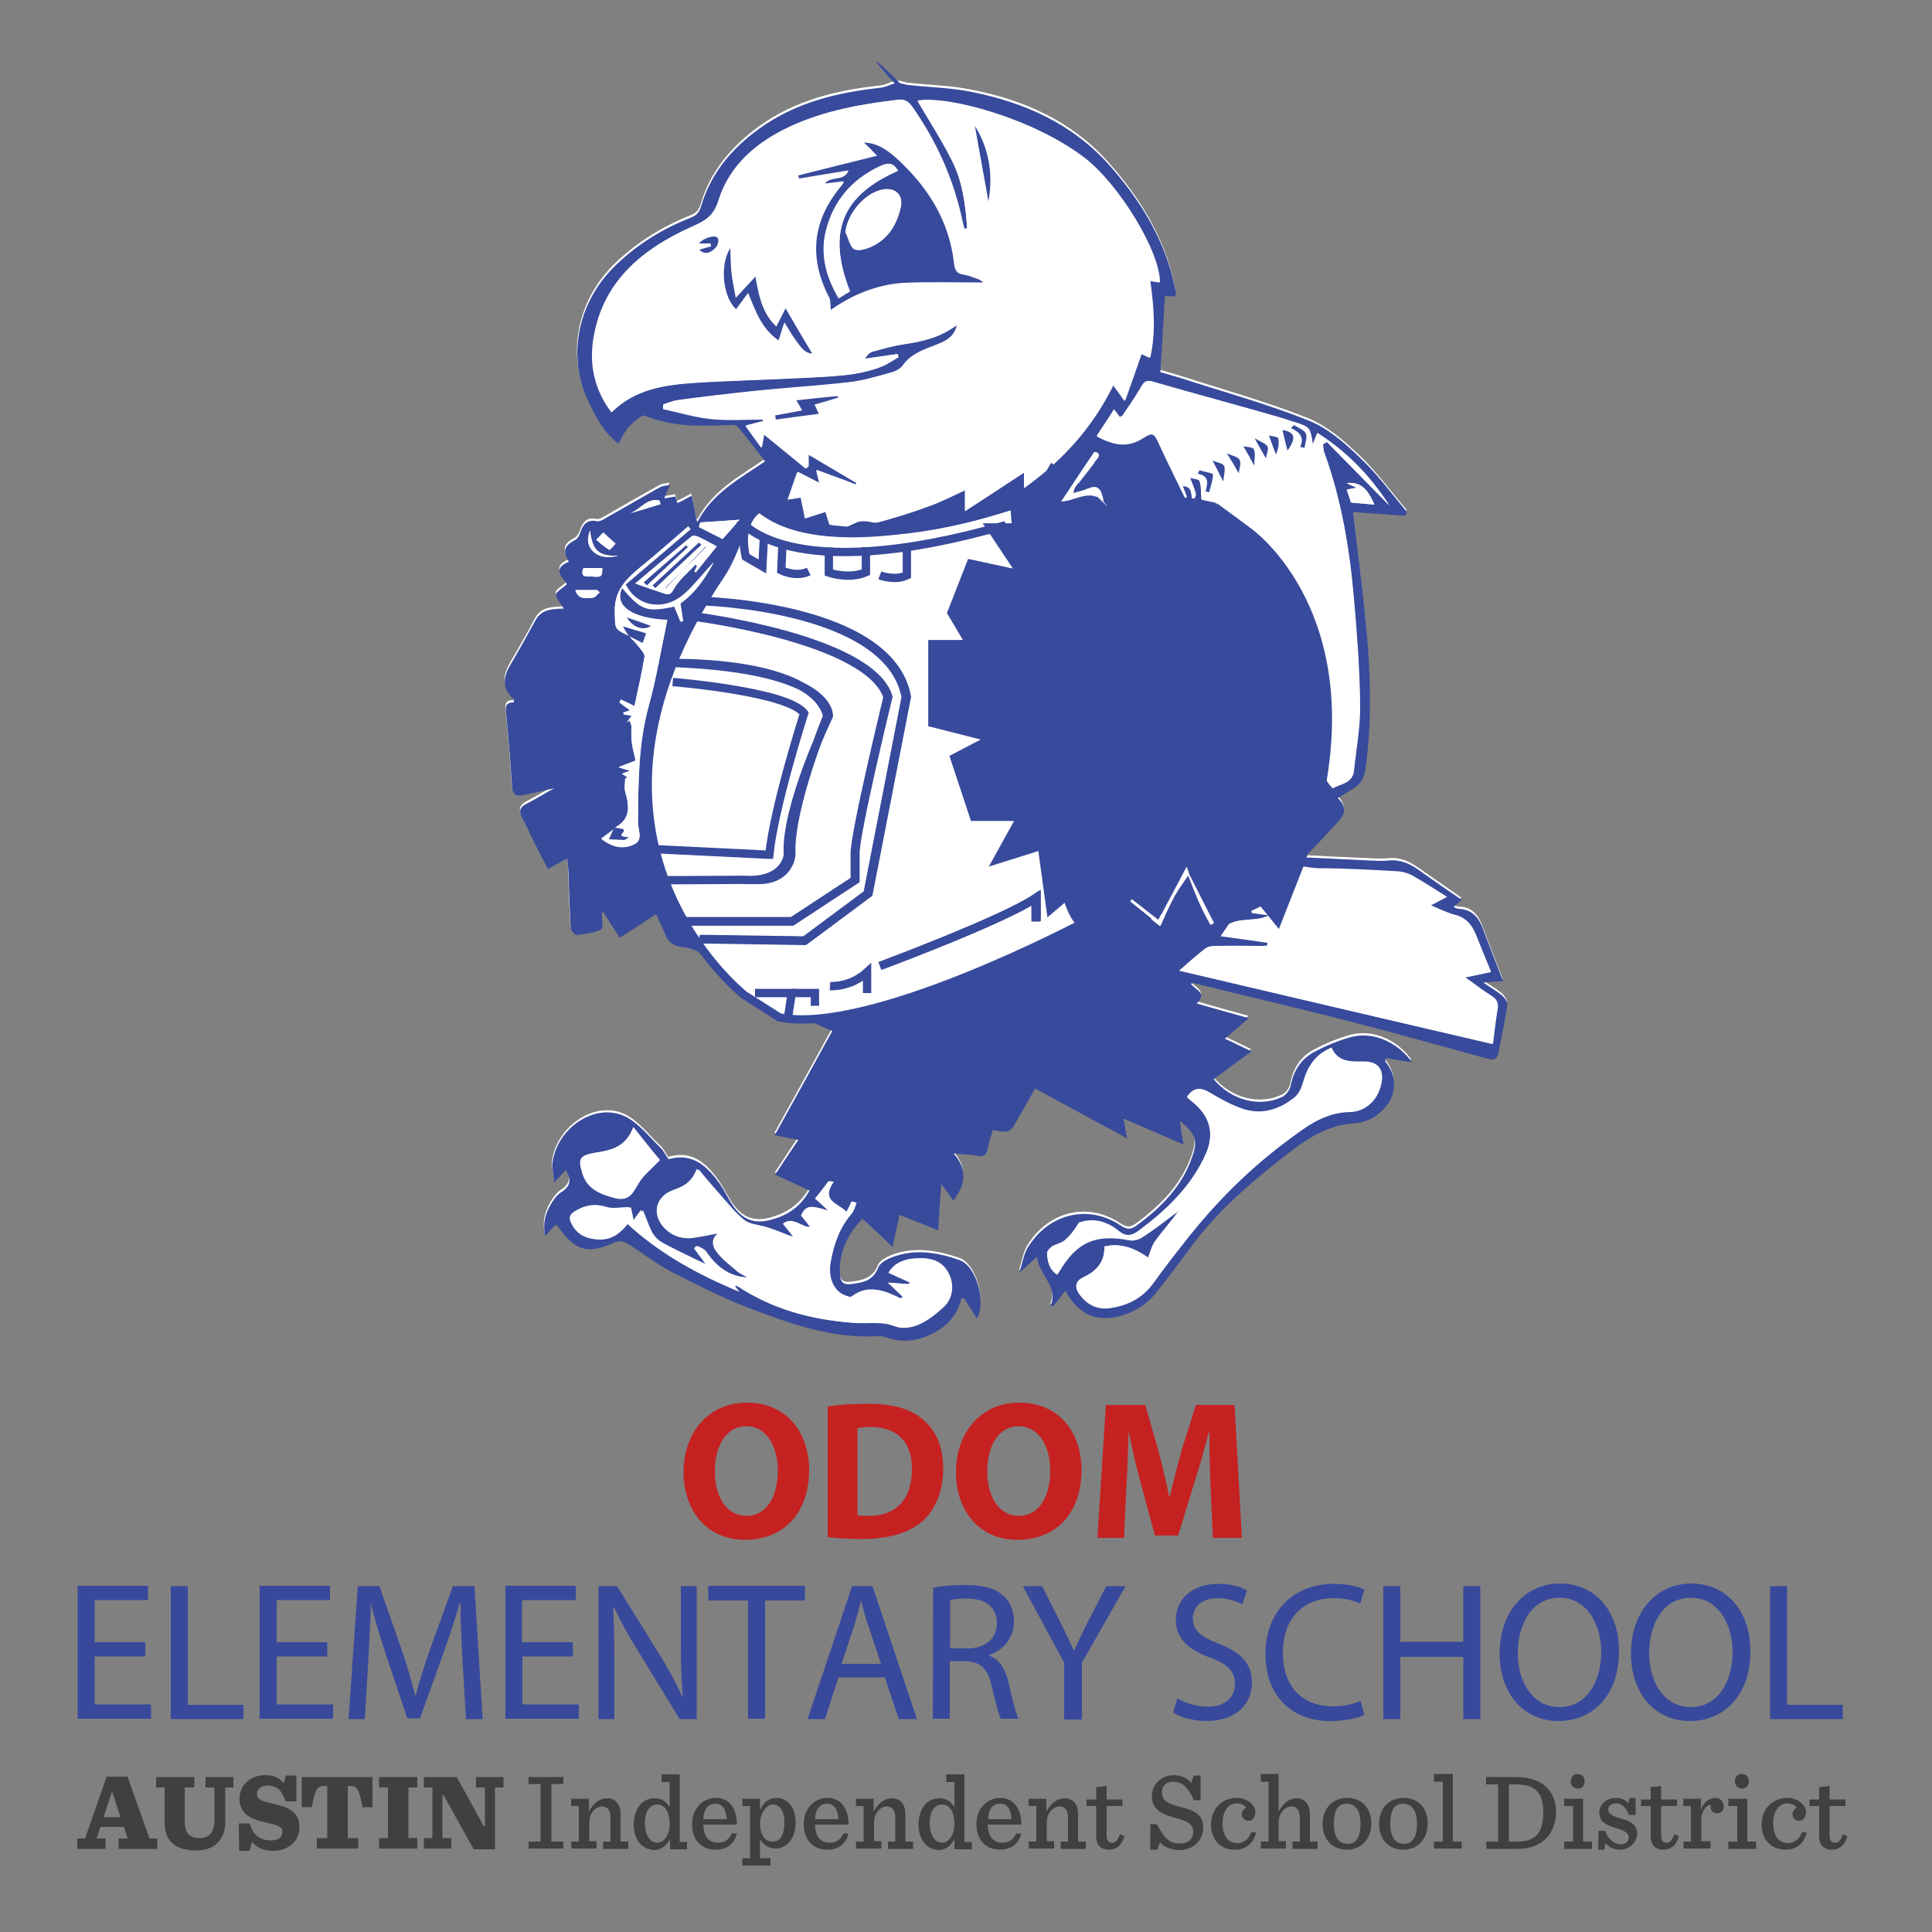 <?xml version="1.0" encoding="utf-8"?>
<!-- Generator: Adobe Illustrator 23.1.1, SVG Export Plug-In . SVG Version: 6.00 Build 0)  -->
<svg version="1.1" id="Layer_1" xmlns="http://www.w3.org/2000/svg" xmlns:xlink="http://www.w3.org/1999/xlink" x="0px" y="0px"
	 viewBox="0 0 500 500" style="enable-background:new 0 0 500 500;" xml:space="preserve">
<rect x="0" y="0" width="500" height="500" fill="#808080" stroke="none"/>
<style type="text/css">
	.st0{display:none;}
	.st1{display:inline;}
	.st2{fill:#003764;}
	.st3{fill:#908082;}
	.st4{display:inline;fill:#404041;}
	.st5{display:inline;fill:#003764;}
	.st6{display:inline;fill:#FFFFFF;}
	.st7{display:inline;fill:#FF5100;}
	.st8{fill:#FFFFFF;}
	.st9{fill:#C62121;}
	.st10{fill:#38499C;}
	.st11{fill:#404041;}
	.st12{fill:#384A9B;}
	.st13{fill:#FFFFFF;stroke:#384A9B;stroke-width:2.153;stroke-miterlimit:10;}
	.st14{fill:none;stroke:#384A9B;stroke-width:2.153;stroke-miterlimit:10;}
	.st15{fill:#384A9B;stroke:#384A9B;stroke-width:1.143;stroke-miterlimit:10;}
</style>
<g class="st0">
	<g class="st1">
		<path class="st2" d="M141.7,363.5h20.6v6.4h-13v7.9h12.1v6.3h-12.1v13.8h-7.7L141.7,363.5L141.7,363.5z"/>
		<path class="st2" d="M175.6,363.5v19.8c0,5.9,2.2,8.9,6.1,8.9c4,0,6.2-2.9,6.2-8.9v-19.8h7.6v19.3c0,10.6-5.3,15.7-14.1,15.7
			c-8.5,0-13.5-4.8-13.5-15.8v-19.2H175.6z"/>
		<path class="st2" d="M202.1,363.5h7.7v27.9h13.4v6.5h-21.1L202.1,363.5L202.1,363.5z"/>
		<path class="st2" d="M256.1,384.8c-0.2-4.1-0.3-9.1-0.3-14.1h-0.2c-1.1,4.4-2.5,9.3-3.8,13.3l-4.1,13.4h-6l-3.6-13.3
			c-1.1-4-2.3-8.9-3.1-13.4l0,0c-0.2,4.6-0.4,10-0.6,14.2l-0.6,13.1h-7.1l2.2-34.4h10.2l3.3,11.5c1.1,4,2.1,8.3,2.9,12.3h0.2
			c1-4,2.1-8.5,3.2-12.4l3.6-11.4h10l1.9,34.4h-7.5L256.1,384.8z"/>
		<path class="st2" d="M300.7,380.4c0,11.3-6.7,18.1-16.6,18.1c-10,0-15.9-7.7-15.9-17.5c0-10.3,6.5-18,16.4-18
			C295,363,300.7,370.9,300.7,380.4z M276.3,380.8c0,6.7,3.1,11.5,8.2,11.5c5.2,0,8.1-5,8.1-11.7c0-6.2-2.9-11.5-8.2-11.5
			C279.3,369.1,276.3,374.1,276.3,380.8z"/>
		<path class="st2" d="M305.6,364c2.5-0.4,6.1-0.7,10.2-0.7c5,0,8.5,0.8,10.9,2.7c2,1.6,3.1,4,3.1,7.2c0,4.4-3.1,7.4-6,8.5v0.2
			c2.4,1,3.7,3.3,4.5,6.4c1.1,3.9,2.1,8.4,2.8,9.7h-7.8c-0.6-1-1.4-3.8-2.4-8c-0.9-4.3-2.4-5.5-5.5-5.5h-2.3V398h-7.6L305.6,364
			L305.6,364z M313.1,378.8h3c3.8,0,6.1-1.9,6.1-5c0-3.2-2.1-4.8-5.6-4.8c-1.9,0-2.9,0.2-3.5,0.3V378.8z"/>
		<path class="st2" d="M355.2,383.4h-12.4v8.2h13.9v6.4h-21.5v-34.4H356v6.4h-13.2v7.2h12.4L355.2,383.4L355.2,383.4z"/>
	</g>
	<g class="st1">
		<path class="st3" d="M103.5,429.8c-0.3-4.8-0.6-10.6-0.5-14.9h-0.2c-1.2,4-2.6,8.3-4.3,13.1l-6,16.7h-3.3l-5.5-16.4
			c-1.6-4.9-3-9.3-3.9-13.4h-0.1c-0.1,4.3-0.4,10.1-0.7,15.2l-0.9,14.8h-4.2l2.4-34.4h5.6l5.8,16.6c1.4,4.2,2.6,8,3.4,11.6h0.2
			c0.9-3.5,2.1-7.3,3.6-11.6l6-16.6h5.6l2.1,34.4h-4.3L103.5,429.8z"/>
		<path class="st3" d="M119.6,410.5v34.4h-4.4v-34.4H119.6z"/>
		<path class="st3" d="M127.1,410.9c2.7-0.4,5.8-0.7,9.3-0.7c6.3,0,10.7,1.5,13.7,4.3s4.8,6.8,4.8,12.4s-1.7,10.2-4.9,13.4
			c-3.2,3.2-8.4,5-14.9,5c-3.1,0-5.7-0.2-7.9-0.4v-34L127.1,410.9L127.1,410.9z M131.4,441.4c1.1,0.2,2.7,0.3,4.4,0.3
			c9.3,0,14.4-5.3,14.4-14.6c0-8.1-4.5-13.3-13.7-13.3c-2.3,0-4,0.2-5.1,0.5L131.4,441.4L131.4,441.4z"/>
		<path class="st3" d="M160.3,410.9c2.7-0.4,5.8-0.7,9.3-0.7c6.3,0,10.7,1.5,13.7,4.3s4.8,6.8,4.8,12.4s-1.7,10.2-4.9,13.4
			c-3.2,3.2-8.4,5-14.9,5c-3.1,0-5.7-0.2-7.9-0.4v-34L160.3,410.9L160.3,410.9z M164.7,441.4c1.1,0.2,2.7,0.3,4.4,0.3
			c9.3,0,14.4-5.3,14.4-14.6c0-8.1-4.5-13.3-13.7-13.3c-2.3,0-4,0.2-5.1,0.5L164.7,441.4L164.7,441.4z"/>
		<path class="st3" d="M193.5,410.5h4.4v30.7h14.4v3.7h-18.8L193.5,410.5L193.5,410.5z"/>
		<path class="st3" d="M234.5,428.7h-13.1v12.4H236v3.7h-19v-34.4h18.2v3.7h-13.9V425h13.1L234.5,428.7L234.5,428.7z"/>
		<path class="st3" d="M251.5,439.5c2,1.2,4.8,2.2,7.8,2.2c4.5,0,7.1-2.4,7.1-5.9c0-3.2-1.8-5.1-6.4-6.8c-5.5-2-8.9-4.9-8.9-9.8
			c0-5.4,4.4-9.3,10.9-9.3c3.5,0,6,0.8,7.5,1.7l-1.2,3.6c-1.1-0.6-3.4-1.6-6.4-1.6c-4.6,0-6.4,2.8-6.4,5.2c0,3.2,2.1,4.8,6.7,6.6
			c5.7,2.2,8.6,5.1,8.6,10.1c0,5.3-3.9,9.9-11.8,9.9c-3.3,0-6.8-1-8.6-2.2L251.5,439.5z"/>
		<path class="st3" d="M299.8,443.8c-1.6,0.8-4.8,1.6-8.9,1.6c-9.5,0-16.7-6.1-16.7-17.4c0-10.8,7.2-18.1,17.6-18.1
			c4.2,0,6.9,0.9,8,1.5l-1.1,3.6c-1.7-0.8-4-1.4-6.8-1.4c-7.9,0-13.2,5.2-13.2,14.2c0,8.4,4.8,13.8,13,13.8c2.7,0,5.4-0.6,7.1-1.4
			L299.8,443.8z"/>
		<path class="st3" d="M309.2,410.5v14.4h16.3v-14.4h4.4v34.4h-4.4v-16.1h-16.3v16.1h-4.4v-34.4H309.2z"/>
		<path class="st3" d="M365.8,427.3c0,11.8-7.1,18.1-15.7,18.1c-8.9,0-15.2-7-15.2-17.5c0-10.9,6.7-18.1,15.7-18.1
			C359.8,409.9,365.8,417.1,365.8,427.3z M339.6,427.9c0,7.4,3.9,13.9,10.8,13.9s10.8-6.5,10.8-14.3c0-6.8-3.5-14-10.8-14
			C343.2,413.5,339.6,420.3,339.6,427.9z"/>
		<path class="st3" d="M399.7,427.3c0,11.8-7.1,18.1-15.7,18.1c-8.9,0-15.2-7-15.2-17.5c0-10.9,6.7-18.1,15.7-18.1
			C393.8,409.9,399.7,417.1,399.7,427.3z M373.6,427.9c0,7.4,3.9,13.9,10.8,13.9s10.8-6.5,10.8-14.3c0-6.8-3.5-14-10.8-14
			C377.2,413.5,373.6,420.3,373.6,427.9z"/>
		<path class="st3" d="M404.9,410.5h4.4v30.7h14.4v3.7h-18.8V410.5z"/>
	</g>
	<path class="st4" d="M31.1,472.8H25l-1,3h2.3v2.7H19v-2.7h2l5.6-16H32l5.7,16h2v2.7h-10v-2.7H32L31.1,472.8z M25.8,470.3h4.4
		l-2.2-6.7l0,0L25.8,470.3z"/>
	<path class="st4" d="M41.6,471.7v-9.1h-2.2v-2.7h9.9v2.7h-2.5v8.6c0,3.4,1.4,4.5,3.8,4.5c1.2,0,2.1-0.3,2.8-1
		c0.7-0.8,1.1-2.1,1.1-4v-8.1h-2.3v-2.7h7.2v2.7h-2.1v8.9c0,4-2.2,7.4-7.5,7.4C44.2,478.9,41.6,476.3,41.6,471.7"/>
	<path class="st4" d="M60.8,471.9h2.8c0.9,2.9,2.5,4.4,5.6,4.4c1.9,0,2.9-0.9,2.9-2.2c0-1.5-1.6-1.8-4.5-2.5
		c-3.1-0.7-6.6-1.8-6.6-6.1c0-3.8,3.1-6.1,6.7-6.1c2.2,0,3.8,0.8,4.7,2.1l0.6-2h2.7v6.7h-2.8c-0.9-2.8-2.2-4.1-4.6-4.1
		c-1.9,0-2.8,1.1-2.8,2.2c0,1.6,1.8,2,4.6,2.6c3,0.7,6.4,1.8,6.4,5.9c0,3.7-2.8,6.2-6.9,6.2c-2.4,0-4.4-1-5.4-2.3l-0.6,2.3h-2.7
		L60.8,471.9L60.8,471.9z"/>
	<path class="st4" d="M81,475.7h2.7v-13.5h-0.5c-2.2,0-2.6,0.7-3.5,5.5h-2.6v-7.8h18.3v7.8h-2.6c-0.9-4.8-1.3-5.5-3.5-5.5H89v13.5
		h2.7v2.7H81V475.7z"/>
	<polygon class="st4" points="97.1,475.7 99.4,475.7 99.4,462.6 97.1,462.6 97.1,459.9 107,459.9 107,462.6 104.7,462.6 
		104.7,475.7 107,475.7 107,478.4 97.1,478.4 	"/>
	<polygon class="st4" points="113.8,464.6 113.5,464.6 113.5,475.7 115.8,475.7 115.8,478.4 108.7,478.4 108.7,475.7 110.9,475.7 
		110.9,462.6 108.7,462.6 108.7,459.9 117.2,459.9 124.2,472.6 124.5,472.6 124.5,462.6 122.2,462.6 122.2,459.9 129.3,459.9 
		129.3,462.6 127.1,462.6 127.1,478.6 121.6,478.6 	"/>
	<polygon class="st4" points="135.8,476.6 138.9,476.6 138.9,461.7 135.8,461.7 135.8,459.9 144.8,459.9 144.8,461.7 141.7,461.7 
		141.7,476.6 144.8,476.6 144.8,478.4 135.8,478.4 	"/>
	<path class="st4" d="M146.8,476.6h2v-9.2h-2v-1.9h4.6v3.3c1.4-2.4,2.9-3.4,4.8-3.4c2,0,3.4,1.5,3.4,4v7.2h2v1.9h-6.5v-1.9h1.9v-6.2
		c0-1-0.2-1.8-0.7-2.3c-0.4-0.4-0.9-0.6-1.5-0.6c-1.5,0-3.3,1.6-3.3,4.1v4.9h1.9v1.9h-6.5L146.8,476.6L146.8,476.6z"/>
	<path class="st4" d="M164.8,477.3c-1.2-1.2-1.8-3.1-1.8-5.1c0-2.1,0.7-4.2,1.9-5.4c0.9-0.9,2.1-1.4,3.5-1.4c1.9,0,3.1,0.9,3.9,2.3
		v-6.5h-2.1v-2h4.7v17.5h1.9v1.9h-4.4v-2.7c-0.9,1.9-2.5,2.9-4.1,2.9C166.9,478.7,165.7,478.2,164.8,477.3 M172.3,471.9
		c0-2.6-1-4.9-3.2-4.9c-2,0-3.2,1.8-3.2,4.9c0,3.2,1.5,5,3.2,5S172.3,475.1,172.3,471.9"/>
	<path class="st4" d="M181,472.1c0.1,3.2,1.4,4.8,3.9,4.8c1.5,0,2.7-0.7,3.5-2.4h1.3c-0.7,2.8-2.7,4.2-5.5,4.2
		c-3.9,0-6.1-2.8-6.1-6.6c0-3.9,2.6-6.8,6.2-6.8c3.8,0,5.5,3.4,5.4,6.9H181V472.1z M181,470.8h6.1c-0.2-2.4-1-4-2.9-4
		C182.4,466.8,181.2,467.9,181,470.8"/>
	<path class="st4" d="M191.1,480.9h2v-13.5h-2v-1.9h4.6v3c0.9-2.3,2.6-3.2,4.3-3.2c1.3,0,2.4,0.5,3.2,1.4c1.2,1.2,1.7,3,1.7,5.1
		s-0.7,4.1-1.9,5.2c-0.9,0.9-2,1.4-3.2,1.4c-1.9,0-3.3-1-4.1-2.4v4.9h2.7v1.9h-7.3V480.9z M202,471.6c0-3.1-1.3-4.6-3-4.6
		c-1.6,0-3.3,2.1-3.3,5c0,2.6,1.1,4.6,3.2,4.6C200.9,476.7,202,474.9,202,471.6"/>
	<path class="st4" d="M209.9,472.1c0.1,3.2,1.4,4.8,3.9,4.8c1.5,0,2.7-0.7,3.5-2.4h1.3c-0.7,2.8-2.7,4.2-5.5,4.2
		c-3.9,0-6.1-2.8-6.1-6.6c0-3.9,2.6-6.8,6.2-6.8c3.8,0,5.5,3.4,5.4,6.9h-8.7L209.9,472.1L209.9,472.1z M209.9,470.8h6.1
		c-0.2-2.4-1-4-2.9-4C211.3,466.8,210.1,467.9,209.9,470.8"/>
	<path class="st4" d="M220.5,476.6h2v-9.2h-2v-1.9h4.6v3.3c1.4-2.4,2.9-3.4,4.8-3.4c2,0,3.4,1.5,3.4,4v7.2h2v1.9h-6.5v-1.9h1.9v-6.2
		c0-1-0.2-1.8-0.7-2.3c-0.4-0.4-0.9-0.6-1.5-0.6c-1.5,0-3.3,1.6-3.3,4.1v4.9h1.9v1.9h-6.5L220.5,476.6L220.5,476.6z"/>
	<path class="st4" d="M238.5,477.3c-1.2-1.2-1.8-3.1-1.8-5.1c0-2.1,0.7-4.2,1.9-5.4c0.9-0.9,2.1-1.4,3.5-1.4c1.9,0,3.1,0.9,3.9,2.3
		v-6.5h-2.1v-2h4.7v17.5h1.9v1.9H246v-2.7c-0.9,1.9-2.5,2.9-4.1,2.9C240.5,478.7,239.3,478.2,238.5,477.3 M246,471.9
		c0-2.6-1-4.9-3.2-4.9c-2,0-3.2,1.8-3.2,4.9c0,3.2,1.5,5,3.2,5C244.4,476.9,246,475.1,246,471.9"/>
	<path class="st4" d="M254.6,472.1c0.1,3.2,1.4,4.8,3.9,4.8c1.5,0,2.7-0.7,3.5-2.4h1.3c-0.7,2.8-2.7,4.2-5.5,4.2
		c-3.9,0-6.1-2.8-6.1-6.6c0-3.9,2.6-6.8,6.2-6.8c3.8,0,5.5,3.4,5.4,6.9h-8.7L254.6,472.1L254.6,472.1z M254.7,470.8h6.1
		c-0.2-2.4-1-4-2.9-4S254.9,467.9,254.7,470.8"/>
	<path class="st4" d="M265.2,476.6h2v-9.2h-2v-1.9h4.6v3.3c1.4-2.4,2.9-3.4,4.8-3.4c2,0,3.4,1.5,3.4,4v7.2h2v1.9h-6.5v-1.9h1.9v-6.2
		c0-1-0.2-1.8-0.7-2.3c-0.4-0.4-0.9-0.6-1.5-0.6c-1.5,0-3.3,1.6-3.3,4.1v4.9h1.9v1.9h-6.5L265.2,476.6L265.2,476.6z"/>
	<path class="st4" d="M285.4,462.2v3.5h4.1v1.7h-4.1v7.6c0,1.3,0.4,1.9,1.5,1.9c0.8,0,1.4-0.7,1.9-2.2l1.2,0.5
		c-0.7,2.5-2.2,3.5-4,3.5c-2.2,0-3.3-1.3-3.3-3.4v-7.9h-2.5v-1.7h2.5v-3.2L285.4,462.2z"/>
	<path class="st4" d="M296.7,472.1h1.7c2,3.8,3.3,5,5.9,5c2.2,0,3.5-1.1,3.5-3.1c0-2.3-2.4-2.9-4.8-3.6c-2.8-0.8-5.9-1.8-5.9-5.6
		c0-2.8,2.3-5.4,5.7-5.4c1.5,0,3.5,0.7,4.5,2l0.6-1.9h1.8v6.4H308c-1.7-3.7-3.3-4.8-5.4-4.8c-1.8,0-2.9,1.1-2.9,2.8
		c0,2.5,2.4,3.1,5,3.8c2.8,0.7,5.7,1.6,5.7,5.3c0,3.2-2.6,5.8-6.1,5.8c-2,0-4-0.7-5.1-2l-0.7,1.9h-1.8V472.1L296.7,472.1z"/>
	<path class="st4" d="M312.4,472.2c0-4,2.8-6.9,6.6-6.9c2.8,0,4.9,1.9,4.9,3.6c0,1.3-0.6,2.3-1.8,2.3c-1.1,0-1.7-0.8-1.7-1.7
		c0-0.8,0.6-1.5,1.1-1.7c-0.4-0.6-1.2-1.1-2.5-1.1c-1.9,0-3.6,1.8-3.6,5.2c0,3.2,1.4,5.1,3.9,5.1c1.5,0,2.8-0.9,3.5-2.8h1.3
		c-0.7,2.9-2.7,4.5-5.5,4.5C314.6,478.7,312.4,475.9,312.4,472.2"/>
	<path class="st4" d="M325.3,476.6h2v-15.5h-2v-2h4.6v9.7c1.4-2.4,2.9-3.4,4.7-3.4c2,0,3.4,1.5,3.4,4v7.2h2v1.9h-6.5v-1.9h1.9v-6.2
		c0-1-0.2-1.8-0.7-2.3c-0.4-0.4-0.9-0.6-1.5-0.6c-1.5,0-3.3,1.6-3.3,4.1v4.9h1.9v1.9h-6.5V476.6z"/>
	<path class="st4" d="M341.3,472c0-3.9,2.5-6.7,6.3-6.7c3.9,0,6.3,2.7,6.3,6.6s-2.5,6.8-6.3,6.8C343.7,478.7,341.3,476,341.3,472
		 M351.1,472c0-3.6-1.4-5.2-3.6-5.2s-3.3,1.6-3.3,5.2s1.4,5.2,3.6,5.2C350,477.2,351.1,475.5,351.1,472"/>
	<path class="st4" d="M355.9,472c0-3.9,2.5-6.7,6.3-6.7c3.9,0,6.3,2.7,6.3,6.6s-2.5,6.8-6.3,6.8C358.3,478.7,355.9,476,355.9,472
		 M365.7,472c0-3.6-1.4-5.2-3.6-5.2s-3.3,1.6-3.3,5.2s1.4,5.2,3.6,5.2C364.5,477.2,365.7,475.5,365.7,472"/>
	<polygon class="st4" points="370.1,476.6 372.4,476.6 372.4,461.1 370.1,461.1 370.1,459.1 375,459.1 375,476.6 377.3,476.6 
		377.3,478.4 370.1,478.4 	"/>
	<path class="st4" d="M383.6,476.6h3.1v-14.8h-3.1v-1.9h7.8c6.8,0,10.3,3.7,10.3,9c0,5.1-3.1,9.6-10,9.6h-8L383.6,476.6L383.6,476.6
		z M391.7,476.6c4.6,0,6.7-2.1,6.7-7.7c0-4.9-2.1-7.1-7-7.1h-1.9v14.8L391.7,476.6L391.7,476.6z"/>
	<path class="st4" d="M403.8,476.6h2.3v-9.2h-2.3v-1.9h4.9v11.1h2.3v1.9h-7.2L403.8,476.6L403.8,476.6z M405.5,461
		c0-1.1,0.7-1.9,1.8-1.9c1.1,0,1.8,0.7,1.8,1.9c0,1.1-0.7,1.9-1.8,1.9C406.2,462.8,405.5,462.1,405.5,461"/>
	<path class="st4" d="M412.7,473.8h1.7c0.7,2.1,2.3,3.5,4,3.5c1.5,0,2.1-0.8,2.1-1.8c0-1.1-0.9-1.7-3.3-2.4c-3-0.9-4.3-1.9-4.3-4
		s1.8-3.8,4.4-3.8c1.3,0,2.5,0.5,3.1,1.5l0.3-1.5h1.6v4.4h-1.7c-0.9-1.9-1.7-3-3.4-3c-1,0-2,0.6-2,1.6c0,1.1,1,1.7,3.2,2.3
		c2.9,0.8,4.3,1.8,4.3,4c0,1.9-1.7,4.1-4.5,4.1c-1.6,0-2.9-0.7-3.7-1.7l-0.3,1.7h-1.6L412.7,473.8L412.7,473.8z"/>
	<path class="st4" d="M428.9,462.2v3.5h4.1v1.7h-4.1v7.6c0,1.3,0.4,1.9,1.5,1.9c0.8,0,1.4-0.7,1.9-2.2l1.2,0.5
		c-0.7,2.5-2.2,3.5-4,3.5c-2.2,0-3.3-1.3-3.3-3.4v-7.9h-2.5v-1.7h2.5v-3.2L428.9,462.2z"/>
	<path class="st4" d="M434.6,476.6h2v-9.2h-2v-1.9h4.6v3c0.6-2.2,2.3-3.2,3.7-3.2c1.4,0,2.2,1,2.2,2.2c0,1-0.7,1.8-1.7,1.8
		s-1.7-0.6-1.7-1.7c0-0.1,0-0.3,0.1-0.5c-1.2-0.1-2.1,1.4-2.5,3.1v6.3h2.4v1.9h-7v-1.8L434.6,476.6L434.6,476.6z"/>
	<path class="st4" d="M446.3,476.6h2.3v-9.2h-2.3v-1.9h4.9v11.1h2.3v1.9h-7.2L446.3,476.6L446.3,476.6z M448,461
		c0-1.1,0.7-1.9,1.8-1.9c1.1,0,1.8,0.7,1.8,1.9c0,1.1-0.7,1.9-1.8,1.9C448.7,462.8,448,462.1,448,461"/>
	<path class="st4" d="M454.9,472.2c0-4,2.8-6.9,6.6-6.9c2.8,0,4.9,1.9,4.9,3.6c0,1.3-0.6,2.3-1.8,2.3c-1.1,0-1.7-0.8-1.7-1.7
		c0-0.8,0.6-1.5,1.1-1.7c-0.4-0.6-1.2-1.1-2.5-1.1c-1.9,0-3.6,1.8-3.6,5.2c0,3.2,1.4,5.1,3.9,5.1c1.5,0,2.8-0.9,3.5-2.8h1.3
		c-0.7,2.9-2.7,4.5-5.5,4.5C457.2,478.7,454.9,475.9,454.9,472.2"/>
	<path class="st4" d="M472.5,462.2v3.5h4.1v1.7h-4.1v7.6c0,1.3,0.4,1.9,1.5,1.9c0.8,0,1.4-0.7,1.9-2.2l1.2,0.5
		c-0.7,2.5-2.2,3.5-4,3.5c-2.2,0-3.3-1.3-3.3-3.4v-7.9h-2.5v-1.7h2.5v-3.2L472.5,462.2z"/>
</g>
<g class="st0">
	<ellipse class="st5" cx="248" cy="166.7" rx="199.4" ry="165"/>
	<ellipse class="st6" cx="248" cy="166.7" rx="182.5" ry="148.1"/>
	<path class="st6" d="M72,180.6c14.3-17.8,37.3-37.3,68.7-58.4c17.5-53.3,69.8-74.5,141.4-56.6c46.5,11.7,71,34,67.4,68
		c28.3,20.8,32.8,45.8,11.9,73l-6.2,8.1l-1.8-10c-1.4-7.5-4.4-11.6-8.7-13.6c-8.2,7.9-17.8,9.8-24.8,10.4
		c23.8,6.7,40.3,31.9,40.1,75.6c-30.5,20.1-69.4,32.1-111.9,32.1C156.1,309.1,80.6,252.7,72,180.6z"/>
	<path class="st5" d="M288.9,142.5c7.7-0.5,14.4-4.3,19.7-9c-2.4-3.3-5.5-5.5-9.2-6.8l6.3-2.1c-10.3-1-26.3-9.1-48-20.4
		C211.3,86.3,167,118,124.8,195.3c28.3-24.8,48.1-40,59.6-45.8c27.6-14,54-8.1,75.3-4.8c-13.4-17.5-14.1-28.3-2.1-32.6
		c21.6,7.5,36,14.3,43,20.1C298.5,136.3,294.5,139.7,288.9,142.5z"/>
	<path class="st6" d="M290.5,142.3c-10.4,4.7-20.9,5.2-31.4,1.6c-12.8-17-13.3-27.6-1.5-31.8c21.6,7.5,36,14.3,43,20.1
		c-2.2,4-6.1,7.4-11.8,10.2C289.4,142.5,290,142.4,290.5,142.3z"/>
	<path class="st5" d="M297.9,171.7c24.5,12.6,24.7-3.3,43.9,0.9c24,4.3,18-21-7.1-39.4c3.3-0.5,6.6,0.4,10,2.5
		c28.4,19.8,32.8,42.5,13.1,68.1c-1.8-9.9-6.6-16-14.4-18C338.3,184,306.1,192.1,297.9,171.7z"/>
	<path class="st7" d="M261.2,126.1c0-4.3,1.6-8.2,4.3-11.1c12.4,4.6,22,8.9,28.7,12.8c-0.9,8.3-7.9,14.8-16.4,14.8
		C268.6,142.6,261.2,135.2,261.2,126.1z"/>
	<path class="st5" d="M289.5,123.6c-0.4,8.7-6,11.6-16.9,8.9c7.5-2,10.7-6.4,9.3-13.1L289.5,123.6z"/>
	<path class="st5" d="M305.3,147.2c13.3-3,21.2-5.3,23.5-6.9c4.4-3.1,6-1.8,4.8,4c-3.4,4.2-8.7,6.1-16,5.6l0.6-3.1
		C314.3,147.5,310,147.6,305.3,147.2z"/>
	<path class="st5" d="M218.8,163.6c-16.7,3.4-28,10.7-33.8,21.8c3.9-1.9,8.3-3.2,13-3.8l0.2,5.5C206.4,177,213.3,169.1,218.8,163.6z
		"/>
	<path class="st5" d="M190.5,191.9c-16.7,3.4-28,10.7-33.8,21.8c3.9-2,8.3-3.2,13-3.8l0.2,5.5C178.1,205.3,185,197.4,190.5,191.9z"
		/>
	<path class="st5" d="M250.6,162.6c-16.7,3.4-28,10.7-33.8,21.8c3.9-1.9,8.3-3.2,13-3.8l0.2,5.5C238.3,176,245.1,168.1,250.6,162.6z
		"/>
	<path class="st5" d="M225.8,187.4c-16.7,3.4-28,10.7-33.8,21.8c3.9-2,8.3-3.2,13-3.8l0.2,5.5C213.5,200.8,220.3,192.9,225.8,187.4z
		"/>
	<path class="st5" d="M203.5,213.5c-16.7,3.4-28,10.7-33.8,21.8c3.9-2,8.3-3.2,13-3.8l0.2,5.5C191.1,226.9,198,219,203.5,213.5z"/>
	<path class="st5" d="M250.4,182.6c-13.9,5.2-22.5,13-26,23.3c3.1-2.2,6.7-3.9,10.7-5l1,4.7C241.6,195.8,246.4,188.1,250.4,182.6z"
		/>
	<path class="st5" d="M231.6,215.7c-13.9,5.2-22.5,13-26,23.3c3.1-2.2,6.7-3.9,10.7-5l1,4.7C222.8,228.8,227.6,221.2,231.6,215.7z"
		/>
	<path class="st5" d="M211.7,248c-12.8,7.5-19.9,16.7-21.6,27.4c2.7-2.7,5.9-5,9.6-6.8l1.8,4.5C205.3,262.5,208.7,254.1,211.7,248z"
		/>
	<path class="st5" d="M272.8,191.8c-13.5,6.2-21.6,14.5-24.3,25c2.9-2.4,6.4-4.3,10.3-5.7l1.3,4.6
		C265,205.5,269.2,197.5,272.8,191.8z"/>
	<path class="st5" d="M254,223.1c-12.9,7.3-20.2,16.3-22.1,27c2.7-2.7,6-4.9,9.7-6.6l1.7,4.5C247.4,237.5,251,229.2,254,223.1z"/>
	<path class="st5" d="M237.1,260.9c-11.2,9.6-16.7,19.9-16.5,30.8c2.2-3.1,4.9-5.9,8.3-8.3l2.5,4.1
		C233.3,276.3,235.2,267.4,237.1,260.9z"/>
	<path class="st5" d="M285.5,199.5c-11.2,9.6-16.7,19.9-16.5,30.8c2.2-3.1,4.9-5.9,8.3-8.3l2.5,4.1
		C281.7,214.8,283.6,206,285.5,199.5z"/>
	<path class="st5" d="M267.4,244.4c-10.2,10.8-14.6,21.5-13.2,32.3c1.8-3.3,4.3-6.4,7.4-9.2l2.9,3.8
		C265.3,260,266.3,251.1,267.4,244.4z"/>
	<path class="st5" d="M296,236.9c-7,13-8.5,24.6-4.4,34.6c0.9-3.7,2.5-7.3,4.8-10.8l3.8,2.9C298,252.5,296.6,243.6,296,236.9z"/>
	<path class="st5" d="M325.4,294.8c11.6-39.1,5.1-68.9-19.4-89.4c-3.9,7.7-7.7,12.5-11.7,14.3c3.3-13.4,6.6-22,10-25.8
		c10.1,0.9,21.2-0.2,33.3-3.1c-14.3,9.8-31.1,3-30,9.7c32.8,8.1,48.6,34.6,47.6,79.4C346,285.6,336,290.6,325.4,294.8z"/>
	<path class="st5" d="M79.4,209.9c24.4-45.1,93-5.2,62.5,70.7C112.8,263.1,90.7,238.5,79.4,209.9z"/>
	<path class="st5" d="M345.3,128c-16.3,2.2-37.9-5.9-64.6-24.4l26.5,2.1c9.3-2.7,9.3-7.4,0-14.1c-54.6-27.3-95.8-29.4-123.7-6.4
		c11.9-5.4,21.8-7.4,29.7-6.1c-28.9,12.3-48.6,30-59.2,53.1c-29.4,24.8-53.1,53.5-70.9,86.1c-4.8-10-8.3-20.6-10.2-31.6
		c13.8-18.4,37.6-39,71.6-61.7c16-51.3,65.5-72.9,136.5-55.1C324,80.8,345.6,100.2,345.3,128z"/>
	<g class="st1">
		<path class="st8" d="M276,126c0-2.1,1.7-3.9,3.9-3.9c2.1,0,3.9,1.7,3.9,3.9c0,2.1-1.7,3.9-3.9,3.9C277.8,129.8,276,128.1,276,126z
			"/>
	</g>
</g>
<g>
	<g>
		<path class="st9" d="M209.4,380.4c0,11.3-6.7,18.1-16.6,18.1c-10,0-15.9-7.7-15.9-17.5c0-10.3,6.5-18,16.4-18
			C203.7,363,209.4,370.9,209.4,380.4z M185,380.8c0,6.7,3.1,11.5,8.2,11.5c5.2,0,8.1-5,8.1-11.7c0-6.2-2.9-11.5-8.2-11.5
			C188,369.1,185,374.1,185,380.8z"/>
		<path class="st9" d="M214.3,364c2.8-0.5,6.5-0.7,10.3-0.7c6.4,0,10.6,1.2,13.8,3.7c3.5,2.7,5.7,6.9,5.7,13
			c0,6.6-2.4,11.1-5.6,13.9c-3.6,3-9,4.4-15.6,4.4c-4,0-6.8-0.3-8.7-0.5V364H214.3z M221.9,392.1c0.7,0.2,1.7,0.2,2.7,0.2
			c6.9,0.1,11.4-3.8,11.4-12.1c0.1-7.2-4.1-10.9-10.6-10.9c-1.7,0-2.8,0.2-3.5,0.3L221.9,392.1L221.9,392.1z"/>
		<path class="st9" d="M279.9,380.4c0,11.3-6.7,18.1-16.6,18.1c-10,0-15.9-7.7-15.9-17.5c0-10.3,6.5-18,16.4-18
			C274.2,363,279.9,370.9,279.9,380.4z M255.5,380.8c0,6.7,3.1,11.5,8.2,11.5c5.2,0,8.1-5,8.1-11.7c0-6.2-2.9-11.5-8.2-11.5
			C258.5,369.1,255.5,374.1,255.5,380.8z"/>
		<path class="st9" d="M313.3,384.8c-0.2-4.1-0.3-9.1-0.3-14.1h-0.2c-1.1,4.4-2.5,9.3-3.8,13.3l-4.1,13.4h-6l-3.6-13.3
			c-1.1-4-2.3-8.9-3.1-13.4h-0.1c-0.2,4.6-0.3,10-0.6,14.2l-0.6,13.1H284l2.2-34.4h10.2l3.3,11.5c1.1,4,2.1,8.3,2.9,12.3h0.1
			c1-4,2.1-8.5,3.2-12.4l3.6-11.4h10l1.9,34.4h-7.5L313.3,384.8z"/>
	</g>
	<g>
		<path class="st10" d="M37.6,428.7H24.5v12.4h14.6v3.7h-19v-34.4h18.2v3.7H24.5V425h13.1V428.7z"/>
		<path class="st10" d="M44.2,410.5h4.4v30.7H63v3.7H44.2V410.5z"/>
		<path class="st10" d="M84.7,428.7H71.6v12.4h14.6v3.7h-19v-34.4h18.2v3.7H71.6V425h13.1V428.7z"/>
		<path class="st10" d="M119.7,429.8c-0.2-4.8-0.6-10.6-0.5-14.9H119c-1.2,4-2.6,8.3-4.3,13.1l-6,16.7h-3.3l-5.5-16.4
			c-1.6-4.9-3-9.3-3.9-13.4h0c-0.1,4.3-0.4,10.1-0.7,15.2l-0.9,14.8h-4.2l2.4-34.4h5.6l5.8,16.6c1.4,4.2,2.6,8,3.4,11.6h0.2
			c0.9-3.5,2.1-7.3,3.6-11.6l6-16.6h5.6l2.1,34.4h-4.3L119.7,429.8z"/>
		<path class="st10" d="M148.3,428.7h-13.1v12.4h14.6v3.7h-19v-34.4H149v3.7h-13.9V425h13.1L148.3,428.7L148.3,428.7z"/>
		<path class="st10" d="M154.9,444.9v-34.4h4.8l10.8,17.4c2.5,4,4.5,7.7,6.1,11.2l0.1-0.1c-0.4-4.6-0.5-8.8-0.5-14.1v-14.4h4.1v34.4
			h-4.4l-10.7-17.5c-2.4-3.8-4.6-7.8-6.3-11.5l-0.2,0.1c0.2,4.3,0.3,8.5,0.3,14.2v14.7L154.9,444.9L154.9,444.9z"/>
		<path class="st10" d="M193.6,414.2h-10.3v-3.8h25v3.8H198v30.6h-4.4V414.2z"/>
		<path class="st10" d="M217,434.1l-3.5,10.8H209l11.5-34.4h5.3l11.5,34.4h-4.7l-3.6-10.8H217z M228,430.6l-3.3-9.9
			c-0.8-2.2-1.3-4.3-1.8-6.3h-0.1c-0.5,2-1.1,4.1-1.7,6.2l-3.3,10L228,430.6L228,430.6z"/>
		<path class="st10" d="M241.5,410.9c2.2-0.5,5.4-0.7,8.4-0.7c4.7,0,7.7,0.9,9.8,2.8c1.7,1.5,2.7,3.9,2.7,6.5c0,4.5-2.8,7.6-6.4,8.8
			v0.2c2.6,0.9,4.2,3.4,5,6.9c1.1,4.8,1.9,8.1,2.6,9.4H259c-0.5-1-1.3-3.9-2.3-8.2c-1-4.7-2.8-6.5-6.8-6.7h-4.1v14.9h-4.4
			L241.5,410.9L241.5,410.9z M245.9,426.6h4.5c4.7,0,7.6-2.6,7.6-6.5c0-4.4-3.2-6.4-7.8-6.4c-2.1,0-3.6,0.2-4.3,0.4V426.6z"/>
		<path class="st10" d="M275.4,444.9v-14.6l-10.7-19.8h5l4.8,9.5c1.3,2.6,2.3,4.7,3.4,7.1h0.1c1-2.2,2.1-4.5,3.4-7.1l4.9-9.5h5
			L280,430.3V445h-4.6V444.9z"/>
		<path class="st10" d="M304.7,439.5c2,1.2,4.8,2.2,7.8,2.2c4.5,0,7.1-2.4,7.1-5.9c0-3.2-1.8-5.1-6.4-6.8c-5.5-2-8.9-4.9-8.9-9.8
			c0-5.4,4.4-9.3,10.9-9.3c3.5,0,6,0.8,7.5,1.7l-1.2,3.6c-1.1-0.6-3.4-1.6-6.4-1.6c-4.6,0-6.4,2.8-6.4,5.2c0,3.2,2.1,4.8,6.7,6.6
			c5.7,2.2,8.6,5.1,8.6,10.1c0,5.3-3.9,9.9-11.8,9.9c-3.3,0-6.8-1-8.6-2.2L304.7,439.5z"/>
		<path class="st10" d="M353.1,443.8c-1.6,0.8-4.8,1.6-8.9,1.6c-9.5,0-16.7-6.1-16.7-17.4c0-10.8,7.2-18.1,17.6-18.1
			c4.2,0,6.9,0.9,8,1.5L352,415c-1.7-0.8-4-1.4-6.8-1.4c-7.9,0-13.2,5.2-13.2,14.2c0,8.4,4.8,13.8,13,13.8c2.7,0,5.4-0.6,7.1-1.4
			L353.1,443.8z"/>
		<path class="st10" d="M362.4,410.5v14.4h16.3v-14.4h4.4v34.4h-4.4v-16.1h-16.3v16.1H358v-34.4H362.4z"/>
		<path class="st10" d="M419,427.3c0,11.8-7.1,18.1-15.7,18.1c-8.9,0-15.2-7-15.2-17.5c0-10.9,6.7-18.1,15.7-18.1
			C413,409.9,419,417.1,419,427.3z M392.8,427.9c0,7.4,3.9,13.9,10.8,13.9s10.8-6.5,10.8-14.3c0-6.8-3.5-14-10.8-14
			C396.4,413.5,392.8,420.3,392.8,427.9z"/>
		<path class="st10" d="M453,427.3c0,11.8-7.1,18.1-15.7,18.1c-8.9,0-15.2-7-15.2-17.5c0-10.9,6.7-18.1,15.7-18.1
			C447,409.9,453,417.1,453,427.3z M426.8,427.9c0,7.4,3.9,13.9,10.8,13.9s10.8-6.5,10.8-14.3c0-6.8-3.5-14-10.8-14
			C430.4,413.5,426.8,420.3,426.8,427.9z"/>
		<path class="st10" d="M458.1,410.5h4.4v30.7h14.4v3.7h-18.8V410.5z"/>
	</g>
	<path class="st11" d="M32.1,472.8H26l-1,3h2.3v2.7H20v-2.7h2l5.6-16H33l5.7,16h2v2.7h-10v-2.7H33L32.1,472.8z M26.8,470.3h4.4
		l-2.2-6.7h0L26.8,470.3z"/>
	<path class="st11" d="M42.6,471.7v-9.1h-2.2v-2.7h9.9v2.7h-2.5v8.6c0,3.4,1.4,4.5,3.8,4.5c1.2,0,2.1-0.3,2.8-1
		c0.7-0.8,1.1-2.1,1.1-4v-8.1h-2.3v-2.7h7.2v2.7h-2.1v8.9c0,4-2.2,7.4-7.5,7.4C45.2,478.9,42.6,476.3,42.6,471.7"/>
	<path class="st11" d="M61.8,471.9h2.8c0.9,2.9,2.5,4.4,5.6,4.4c1.9,0,2.9-0.9,2.9-2.2c0-1.5-1.6-1.8-4.5-2.5
		c-3.1-0.7-6.6-1.8-6.6-6.1c0-3.8,3.1-6.1,6.7-6.1c2.2,0,3.8,0.8,4.7,2.1l0.6-2h2.7v6.7h-2.8c-0.9-2.8-2.2-4.1-4.6-4.1
		c-1.9,0-2.8,1.1-2.8,2.2c0,1.6,1.8,2,4.6,2.6c3,0.7,6.4,1.8,6.4,5.9c0,3.7-2.8,6.2-6.9,6.2c-2.4,0-4.4-1-5.4-2.3l-0.6,2.3h-2.7
		L61.8,471.9L61.8,471.9z"/>
	<path class="st11" d="M82,475.7h2.7v-13.5h-0.5c-2.2,0-2.6,0.7-3.5,5.5h-2.6v-7.8h18.3v7.8h-2.6c-0.9-4.8-1.3-5.5-3.5-5.5H90v13.5
		h2.7v2.7H82V475.7z"/>
	<polygon class="st11" points="98.1,475.7 100.4,475.7 100.4,462.6 98.1,462.6 98.1,459.9 108,459.9 108,462.6 105.7,462.6 
		105.7,475.7 108,475.7 108,478.4 98.1,478.4 	"/>
	<polygon class="st11" points="114.8,464.6 114.5,464.6 114.5,475.7 116.8,475.7 116.8,478.4 109.7,478.4 109.7,475.7 111.9,475.7 
		111.9,462.6 109.7,462.6 109.7,459.9 118.2,459.9 125.2,472.6 125.5,472.6 125.5,462.6 123.2,462.6 123.2,459.9 130.3,459.9 
		130.3,462.6 128.1,462.6 128.1,478.6 122.6,478.6 	"/>
	<polygon class="st11" points="136.8,476.6 139.9,476.6 139.9,461.7 136.8,461.7 136.8,459.9 145.8,459.9 145.8,461.7 142.7,461.7 
		142.7,476.6 145.8,476.6 145.8,478.4 136.8,478.4 	"/>
	<path class="st11" d="M147.8,476.6h2v-9.2h-2v-1.9h4.6v3.3c1.4-2.4,2.9-3.4,4.8-3.4c2,0,3.4,1.5,3.4,4v7.2h2v1.9h-6.5v-1.9h1.9
		v-6.2c0-1-0.2-1.8-0.7-2.3c-0.4-0.4-0.9-0.6-1.5-0.6c-1.5,0-3.3,1.6-3.3,4.1v4.9h1.9v1.9h-6.5L147.8,476.6L147.8,476.6z"/>
	<path class="st11" d="M165.8,477.3c-1.2-1.2-1.8-3.1-1.8-5.1c0-2.1,0.7-4.2,1.9-5.4c0.9-0.9,2.1-1.4,3.5-1.4c1.9,0,3.1,0.9,3.9,2.3
		v-6.5h-2.1v-2h4.7v17.5h1.9v1.9h-4.4v-2.7c-0.9,1.9-2.5,2.9-4.1,2.9C167.9,478.7,166.7,478.2,165.8,477.3 M173.3,471.9
		c0-2.6-1-4.9-3.2-4.9c-2,0-3.2,1.8-3.2,4.9c0,3.2,1.5,5,3.2,5S173.3,475.1,173.3,471.9"/>
	<path class="st11" d="M182,472.1c0.1,3.2,1.4,4.8,3.9,4.8c1.5,0,2.7-0.7,3.5-2.4h1.3c-0.7,2.8-2.7,4.2-5.5,4.2
		c-3.9,0-6.1-2.8-6.1-6.6c0-3.9,2.6-6.8,6.2-6.8c3.8,0,5.5,3.4,5.4,6.9H182V472.1z M182,470.8h6.1c-0.2-2.4-1-4-2.9-4
		C183.4,466.8,182.2,467.9,182,470.8"/>
	<path class="st11" d="M192.1,480.9h2v-13.5h-2v-1.9h4.6v3c0.9-2.3,2.6-3.2,4.3-3.2c1.3,0,2.4,0.5,3.2,1.4c1.2,1.2,1.7,3,1.7,5.1
		s-0.7,4.1-1.9,5.2c-0.9,0.9-2,1.4-3.2,1.4c-1.9,0-3.3-1-4.1-2.4v4.9h2.7v1.9h-7.3V480.9z M203,471.6c0-3.1-1.3-4.6-3-4.6
		c-1.6,0-3.3,2.1-3.3,5c0,2.6,1.1,4.6,3.2,4.6C201.9,476.7,203,474.9,203,471.6"/>
	<path class="st11" d="M210.9,472.1c0.1,3.2,1.4,4.8,3.9,4.8c1.5,0,2.7-0.7,3.5-2.4h1.3c-0.7,2.8-2.7,4.2-5.5,4.2
		c-3.9,0-6.1-2.8-6.1-6.6c0-3.9,2.6-6.8,6.2-6.8c3.8,0,5.5,3.4,5.4,6.9h-8.7V472.1z M210.9,470.8h6.1c-0.2-2.4-1-4-2.9-4
		C212.3,466.8,211.1,467.9,210.9,470.8"/>
	<path class="st11" d="M221.5,476.6h2v-9.2h-2v-1.9h4.6v3.3c1.4-2.4,2.9-3.4,4.8-3.4c2,0,3.4,1.5,3.4,4v7.2h2v1.9h-6.5v-1.9h1.9
		v-6.2c0-1-0.2-1.8-0.7-2.3c-0.4-0.4-0.9-0.6-1.5-0.6c-1.5,0-3.3,1.6-3.3,4.1v4.9h1.9v1.9h-6.5L221.5,476.6L221.5,476.6z"/>
	<path class="st11" d="M239.5,477.3c-1.2-1.2-1.8-3.1-1.8-5.1c0-2.1,0.7-4.2,1.9-5.4c0.9-0.9,2.1-1.4,3.5-1.4c1.9,0,3.1,0.9,3.9,2.3
		v-6.5h-2.1v-2h4.7v17.5h1.9v1.9H247v-2.7c-0.9,1.9-2.5,2.9-4.1,2.9C241.5,478.7,240.3,478.2,239.5,477.3 M247,471.9
		c0-2.6-1-4.9-3.2-4.9c-2,0-3.2,1.8-3.2,4.9c0,3.2,1.5,5,3.2,5C245.4,476.9,247,475.1,247,471.9"/>
	<path class="st11" d="M255.6,472.1c0.1,3.2,1.4,4.8,3.9,4.8c1.5,0,2.7-0.7,3.5-2.4h1.3c-0.7,2.8-2.7,4.2-5.5,4.2
		c-3.9,0-6.1-2.8-6.1-6.6c0-3.9,2.6-6.8,6.2-6.8c3.8,0,5.5,3.4,5.4,6.9h-8.7V472.1z M255.7,470.8h6.1c-0.2-2.4-1-4-2.9-4
		S255.9,467.9,255.7,470.8"/>
	<path class="st11" d="M266.2,476.6h2v-9.2h-2v-1.9h4.6v3.3c1.4-2.4,2.9-3.4,4.8-3.4c2,0,3.4,1.5,3.4,4v7.2h2v1.9h-6.5v-1.9h1.9
		v-6.2c0-1-0.2-1.8-0.7-2.3c-0.4-0.4-0.9-0.6-1.5-0.6c-1.5,0-3.3,1.6-3.3,4.1v4.9h1.9v1.9h-6.5L266.2,476.6L266.2,476.6z"/>
	<path class="st11" d="M286.4,462.2v3.5h4.1v1.7h-4.1v7.6c0,1.3,0.4,1.9,1.5,1.9c0.8,0,1.4-0.7,1.9-2.2l1.2,0.5
		c-0.7,2.5-2.2,3.5-4,3.5c-2.2,0-3.3-1.3-3.3-3.4v-7.9h-2.5v-1.7h2.5v-3.2L286.4,462.2z"/>
	<path class="st11" d="M297.7,472.1h1.7c2,3.8,3.3,5,5.9,5c2.2,0,3.5-1.1,3.5-3.1c0-2.3-2.4-2.9-4.8-3.6c-2.8-0.8-5.9-1.8-5.9-5.6
		c0-2.8,2.3-5.4,5.7-5.4c1.5,0,3.5,0.7,4.5,2l0.6-1.9h1.8v6.4H309c-1.7-3.7-3.3-4.8-5.4-4.8c-1.8,0-2.9,1.1-2.9,2.8
		c0,2.5,2.4,3.1,5,3.8c2.8,0.7,5.7,1.6,5.7,5.3c0,3.2-2.6,5.8-6.1,5.8c-2,0-4-0.7-5.1-2l-0.7,1.9h-1.8L297.7,472.1L297.7,472.1z"/>
	<path class="st11" d="M313.4,472.2c0-4,2.8-6.9,6.6-6.9c2.8,0,4.9,1.9,4.9,3.6c0,1.3-0.6,2.3-1.8,2.3c-1.1,0-1.7-0.8-1.7-1.7
		c0-0.8,0.6-1.5,1.1-1.7c-0.4-0.6-1.2-1.1-2.5-1.1c-1.9,0-3.6,1.8-3.6,5.2c0,3.2,1.4,5.1,3.9,5.1c1.5,0,2.8-0.9,3.5-2.8h1.3
		c-0.7,2.9-2.7,4.5-5.5,4.5C315.6,478.7,313.4,475.9,313.4,472.2"/>
	<path class="st11" d="M326.3,476.6h2v-15.5h-2v-2h4.6v9.7c1.4-2.4,2.9-3.4,4.7-3.4c2,0,3.4,1.5,3.4,4v7.2h2v1.9h-6.5v-1.9h1.9v-6.2
		c0-1-0.2-1.8-0.7-2.3c-0.4-0.4-0.9-0.6-1.5-0.6c-1.5,0-3.3,1.6-3.3,4.1v4.9h1.9v1.9h-6.5V476.6z"/>
	<path class="st11" d="M342.3,472c0-3.9,2.5-6.7,6.3-6.7c3.9,0,6.3,2.7,6.3,6.6s-2.5,6.8-6.3,6.8C344.7,478.7,342.3,476,342.3,472
		 M352.1,472c0-3.6-1.4-5.2-3.6-5.2s-3.3,1.6-3.3,5.2s1.4,5.2,3.6,5.2C351,477.2,352.1,475.5,352.1,472"/>
	<path class="st11" d="M356.9,472c0-3.9,2.5-6.7,6.3-6.7c3.9,0,6.3,2.7,6.3,6.6s-2.5,6.8-6.3,6.8C359.3,478.7,356.9,476,356.9,472
		 M366.7,472c0-3.6-1.4-5.2-3.6-5.2s-3.3,1.6-3.3,5.2s1.4,5.2,3.6,5.2C365.5,477.2,366.7,475.5,366.7,472"/>
	<polygon class="st11" points="371.1,476.6 373.4,476.6 373.4,461.1 371.1,461.1 371.1,459.1 376,459.1 376,476.6 378.3,476.6 
		378.3,478.4 371.1,478.4 	"/>
	<path class="st11" d="M384.6,476.6h3.1v-14.8h-3.1v-1.9h7.8c6.8,0,10.3,3.7,10.3,9c0,5.1-3.1,9.6-10,9.6h-8L384.6,476.6
		L384.6,476.6z M392.7,476.6c4.6,0,6.7-2.1,6.7-7.7c0-4.9-2.1-7.1-7-7.1h-1.9v14.8L392.7,476.6L392.7,476.6z"/>
	<path class="st11" d="M404.8,476.6h2.3v-9.2h-2.3v-1.9h4.9v11.1h2.3v1.9h-7.2L404.8,476.6L404.8,476.6z M406.5,461
		c0-1.1,0.7-1.9,1.8-1.9c1.1,0,1.8,0.7,1.8,1.9c0,1.1-0.7,1.9-1.8,1.9C407.2,462.8,406.5,462.1,406.5,461"/>
	<path class="st11" d="M413.7,473.8h1.7c0.7,2.1,2.3,3.5,4,3.5c1.5,0,2.1-0.8,2.1-1.8c0-1.1-0.9-1.7-3.3-2.4c-3-0.9-4.3-1.9-4.3-4
		s1.8-3.8,4.4-3.8c1.3,0,2.5,0.5,3.1,1.5l0.3-1.5h1.6v4.4h-1.7c-0.9-1.9-1.7-3-3.4-3c-1,0-2,0.6-2,1.6c0,1.1,1,1.7,3.2,2.3
		c2.9,0.8,4.3,1.8,4.3,4c0,1.9-1.7,4.1-4.5,4.1c-1.6,0-2.9-0.7-3.7-1.7l-0.3,1.7h-1.6L413.7,473.8L413.7,473.8z"/>
	<path class="st11" d="M429.9,462.2v3.5h4.1v1.7h-4.1v7.6c0,1.3,0.4,1.9,1.5,1.9c0.8,0,1.4-0.7,1.9-2.2l1.2,0.5
		c-0.7,2.5-2.2,3.5-4,3.5c-2.2,0-3.3-1.3-3.3-3.4v-7.9h-2.5v-1.7h2.5v-3.2L429.9,462.2z"/>
	<path class="st11" d="M435.6,476.6h2v-9.2h-2v-1.9h4.6v3c0.6-2.2,2.3-3.2,3.7-3.2c1.4,0,2.2,1,2.2,2.2c0,1-0.7,1.8-1.7,1.8
		s-1.7-0.6-1.7-1.7c0-0.1,0-0.3,0.1-0.5c-1.2-0.1-2.1,1.4-2.5,3.1v6.3h2.4v1.9h-7v-1.8H435.6z"/>
	<path class="st11" d="M447.3,476.6h2.3v-9.2h-2.3v-1.9h4.9v11.1h2.3v1.9h-7.2L447.3,476.6L447.3,476.6z M449,461
		c0-1.1,0.7-1.9,1.8-1.9c1.1,0,1.8,0.7,1.8,1.9c0,1.1-0.7,1.9-1.8,1.9C449.7,462.8,449,462.1,449,461"/>
	<path class="st11" d="M455.9,472.2c0-4,2.8-6.9,6.6-6.9c2.8,0,4.9,1.9,4.9,3.6c0,1.3-0.6,2.3-1.8,2.3c-1.1,0-1.7-0.8-1.7-1.7
		c0-0.8,0.6-1.5,1.1-1.7c-0.4-0.6-1.2-1.1-2.5-1.1c-1.9,0-3.6,1.8-3.6,5.2c0,3.2,1.4,5.1,3.9,5.1c1.5,0,2.8-0.9,3.5-2.8h1.3
		c-0.7,2.9-2.7,4.5-5.5,4.5C458.2,478.7,455.9,475.9,455.9,472.2"/>
	<path class="st11" d="M473.5,462.2v3.5h4.1v1.7h-4.1v7.6c0,1.3,0.4,1.9,1.5,1.9c0.8,0,1.4-0.7,1.9-2.2l1.2,0.5
		c-0.7,2.5-2.2,3.5-4,3.5c-2.2,0-3.3-1.3-3.3-3.4v-7.9h-2.5v-1.7h2.5v-3.2L473.5,462.2z"/>
</g>
<g>
	<path class="st8" d="M146.8,222.2c0.1,1.1,0.2,1.9,0.2,2.7c0.2,4.9,0.3,9.8,0.6,14.7c0,0.7,1,1.8,1.5,1.8c2.2-0.2,4.5-0.5,6.4-1.5
		c0.6-0.3,0.2-2.8,0.2-4.3c0-0.1,0.1-0.1,0.3-0.2c1.4,2.2,2.8,4.4,4.3,6.7c3.3-2.1,6.3-4.1,9.4-6.1c0.9,1.9,1.8,3.4,2.3,5.1
		c0.7,2.3,2.2,3.1,4.5,3.4c1.6,0.2,3.6,0.7,4.6,1.7c6.5,6.8,14.5,11.2,22.9,15.1c3.6,1.7,7.3,3.2,11.3,4.9c-5,9.1-9.9,18-14.9,27
		c2.2,0.4,3.9,0.8,6.1,1.2c-2.2,3.2-4,6.1-6,9c3,1.4,5.9,2.7,8.9,4.1c-2.4,4.2-5.7,6.3-9.7,7.5c-4.5,1.3-7.6,0.1-10.2-3.7
		c-1.2-1.8-2.1-3.7-3.3-5.5c-3.2-4.6-7-8.3-13.3-6.4c-0.7-1.1-1.2-2.2-2-2.9c-3-2.8-5.7-6.5-9.3-8.2c-7.5-3.5-17.3,2.9-18.7,11.9
		c-0.2,1.5,0.2,3,0.4,5.2c1.4-1.5,2.2-2.3,3-3.2c1.5,2.4,1.2,4.2-1.1,5.7c-0.9,0.5-1.6,1.5-2.2,2.3c-1.7,2.6-2.8,5.4-2,9.1
		c1.1-1.2,1.9-2.1,2.6-2.9c0.3,0.2,0.5,0.2,0.6,0.3c4.7,6.6,7.8,7.4,15.1,4.1c0.8-0.4,2.2,0,3.1,0.5c3.7,2.3,7.2,5,11,7.1
		c6.5,3.4,13,6.7,19.8,9.3c10.9,4.2,21.9,8.2,33.9,7.5c0.7,0,1.4,0.1,2.1,0.3c3.9,1.4,7.6,1.1,11.3-0.6c4.2-1.9,7.2-4.8,8.2-9.5
		c0.2,0,0.5,0,0.7,0c1.1,1.7,2.2,3.5,3.3,5.2c2.6-3.8,0-13.6-4.5-15.1c-5.6-1.9-11.6-3-17.5-0.7c-1.3,0.5-3.1,1.5-3.5,2.6
		c-1.3,3.3-3.8,3.9-6.9,4.3c-2.3,0.3-2.9-0.6-3-2.5c-0.4-6,2.2-10.6,5.8-14.4c2.5,2.4,5,4.7,7.8,7.3c0.7-3.2,1.2-5.7,1.8-8.3
		c3.2,1.3,6.3,2.5,10,4c0.3-4.3,0.6-7.9,0.8-12c1.2,1.7,2.1,3,3.1,4.3c3.1-4,3.9-7.8,0.1-12.2c2.7,0.2,4.4,0.2,6,0.6
		c1.7,0.3,2.5-0.1,2.8-1.8c0.3-1.6,0.9-3.2,1.3-4.8c4.5,0.6,4.5,0.6,6.6-3.1c1.4-2.5,2.9-5.1,4.4-7.7c7.9,4.3,15.6,8.4,23.8,12.9
		c-0.4-2-0.6-3.3-0.9-5.1c5.3,2.3,10.2,4.4,15.5,6.7c-0.3-2.2-0.6-3.9-0.9-6.1c4,3.3,4.5,5,3.2,9.1c-2.6,7.8-8.1,13.3-14.5,18
		c-1.5,1.1-2.5,1-4,0c-8.3-5.6-18.7-3.3-24.2,5.8c-1,1.7-1.3,3.9-2.1,6.4c1.8-1.6,3-2.7,4.5-4.1c0.6,4.9,5.6,7.6,3.6,12.7
		c0.3,0,0.5-0.1,0.8-0.1c1-1.3,1.9-2.5,3-3.9c3,5.6,6.8,7.8,12.1,7c4.8-0.7,8.8-2.9,11.7-6.8c3.3-4.2,6.4-8.6,9.7-12.8
		c6.3-8.2,14-15,22.1-21.3c5.7-4.4,11.3-8.9,19.3-9.4c7.3-0.5,13.8-8.9,7.9-16c0,0,0-0.2,0.1-0.9c2.3,0.4,4.6,0.7,6.8,1.1
		c-3-4.5-9.4-8.2-15.8-6.5c-3.3,0.9-6.6,2.3-9.6,3.9c-3.4,1.8-5.3,4.9-6,8.8c-0.2,1.1-1.2,2.4-2.2,2.8c-5.9,2.8-13.2,0.8-17.7-4.6
		c3.2-2.3,6.3-4.7,9.8-7.2c-2.5-1.2-4.6-2.2-6.9-3.3c2.1-1.8,4-3.4,6.2-5.3c-4.7-1.3-9-2.5-13.5-3.8c2.9-2.9-0.5-3.6-1.5-5.1
		c0.3-0.1,0.5-0.3,0.6-0.2c13.3,3.2,26.7,6.4,40,9.8c12.1,3.1,24.1,6.4,36.2,9.8c1.7,0.5,2.5,0,2.8-1.6c0.8-4.1,1.7-8.2,2.3-12.3
		c0.1-0.7-0.7-1.9-1.4-2.5c-1.3-1.1-2.8-1.9-4.8-3.3c2.1-0.2,3.4-0.3,5.1-0.4c-1.8-4.6-3.5-8.9-5.1-13.2c-1.1-3.2-2.8-5.5-6.5-5.5
		c-0.4,0-0.7-0.3-1.2-0.5c0.7-0.6,1.2-1.1,2.1-1.8c-3.9-2.7-7.6-5.3-11.2-7.8c-2.3-1.6-4.7-2.7-7.7-2.4c-2.3,0.2-4.6,0-7-0.1
		c-4.8-0.2-9.5-0.4-14.8-0.7c2.6-2.8,4.9-5.1,7-7.4c2.1-2.3,5.1-4.6,1.6-8c6.5-3.7,6.8-3.9,7.5-9.9c1.4-12.1,0.8-24.2-0.3-36.3
		c-0.9-9.2-2.1-18.4-3.2-27.8c4.3,0.3,8.9,0.6,13.5,1c0.1-0.3,0.3-0.7,0.4-1c-4-4.7-7.7-9.8-12.2-14.1c-4-3.8-8.4-7.6-13.3-9.6
		c-10.5-4.2-21.4-7.2-32.2-10.7c-2.2-0.7-4.4-1.3-6.1-1.8c0.4-6.8,0.8-13.2,1.2-19.8c0.4,0.1,0.8,0.2,1.3,0.2c0.4,0,0.8,0,1.2,0
		c0.1-0.3,0.3-0.5,0.3-0.6c0-0.5-0.1-1.1-0.2-1.6c-2.6-12.5-9.1-23-17.5-32.3c-9.4-10.4-21.7-15.8-35.1-18.4
		c-5.4-1.1-11-1.2-16.4-1.8c-1-0.1-2.1-0.7-3.1-0.5c-1.4,0.2-2.7,1.1-4,1.2c-11.3,1.2-22.1,3.8-31.5,10.6c-7,5.1-12.5,11.5-15,19.9
		c-0.5,1.8-1.3,2.6-2.9,3.2c-7.1,2.8-13.6,6.9-19.1,12.1c-10.1,9.6-12.7,23.6-7.4,35c1.9,4.1,3.9,8.2,7.9,11.3
		c1-1.6,1.7-3.2,2.8-4.4c1.2-1.2,3.3-3.2,4.2-2.8c7.2,3,14.6,2.7,22.1,2.4c0.6,0,1.6,0.1,1.9,0.5c2.4,2.9,4.7,5.9,7,8.9
		c-6.4,4.4-13.5,8.1-17.5,15.7c-0.5-1.1-0.5-2.1-0.7-3.1c-0.2-1.2-0.5-2.5-0.8-3.7c-0.9,0.5-1.9,1-2.8,1.5c-0.2,0.1-0.5,0.2-0.9,0.4
		c-0.2-0.6-0.3-1.2-0.5-1.7c-0.9,0.2-1.7,0.3-2.8,0.5c0.1-0.6,0.2-0.7,0.2-0.9c0.4-0.9,0.8-1.7,1.2-2.6c-0.9,0.2-2,0.2-2.8,0.7
		c-4.8,2.7-9.6,5.4-14.4,8.2c-0.5,0.3-1.2,0.6-1.7,0.5c-2.7-0.6-3.6,1-4.4,3.1c-0.2,0.6-0.7,1.4-1.2,1.7c-2.9,1.6-3.3,2.7-1.7,5.7
		c-4.7,1.9-1,4.4-0.5,5.8c-1.3,1.2-2.8,2-2.8,2.7c0.1,1.2,1.2,2.3,2,3.6c-2.9,0.2-5.7,0.1-7.3,3c-2,3.8-4.1,7.5-6.3,11.2
		c-1.9,3.3-2.7,6.3,0.6,9.2c0.1,0.1,0.1,0.5,0.1,0.9c-2.3-0.1-2.2,1.3-2,3c0.6,6.2,1.1,12.4,1.5,18.6c0.1,2,0.9,2.8,2.8,2.4
		c2.5-0.5,5-1.1,8.1-1.8c-2.8,1.6-5,2.9-7.3,4.1c-1.6,0.9-1.8,2-1,3.5c1.1,2.1,2.1,4.3,3.2,6.5c1.1,2.3,2.3,4.5,3.5,6.8
		C143.6,223.9,145,223.2,146.8,222.2z"/>
	<path class="st12" d="M146.8,222.2c-1.8,1-3.2,1.7-5,2.7c-1.2-2.3-2.4-4.6-3.5-6.8c-1.1-2.1-2-4.4-3.2-6.5c-0.8-1.6-0.7-2.6,1-3.5
		c2.3-1.2,4.5-2.5,7.3-4.1c-3.1,0.7-5.6,1.3-8.1,1.8c-1.9,0.4-2.7-0.4-2.8-2.4c-0.4-6.2-0.9-12.4-1.5-18.6c-0.2-1.7-0.3-3.1,2-3
		c-0.1-0.4,0-0.8-0.1-0.9c-3.3-2.9-2.6-6-0.6-9.2c2.2-3.7,4.2-7.4,6.3-11.2c1.6-2.9,4.4-2.9,7.3-3c-0.8-1.3-1.9-2.4-2-3.6
		c-0.1-0.7,1.5-1.5,2.8-2.7c-0.6-1.4-4.3-3.9,0.5-5.8c-1.6-3-1.2-4.1,1.7-5.7c0.6-0.3,1-1.1,1.2-1.7c0.7-2.1,1.7-3.7,4.4-3.1
		c0.5,0.1,1.2-0.2,1.7-0.5c4.8-2.7,9.6-5.5,14.4-8.2c0.8-0.5,1.9-0.5,2.8-0.7c-0.4,0.9-0.8,1.7-1.2,2.6c-0.1,0.2-0.1,0.3-0.2,0.9
		c1-0.2,1.9-0.4,2.8-0.5c0.2,0.5,0.3,1.1,0.5,1.7c0.4-0.2,0.7-0.3,0.9-0.4c0.9-0.5,1.9-1,2.8-1.5c0.3,1.2,0.6,2.5,0.8,3.7
		c0.2,1,0.2,2,0.7,3.1c3.9-7.6,11.1-11.3,17.5-15.7c-2.3-3-4.6-6-7-8.9c-0.4-0.4-1.3-0.6-1.9-0.5c-7.5,0.3-14.9,0.6-22.1-2.4
		c-0.9-0.4-3,1.6-4.2,2.8c-1.1,1.2-1.8,2.8-2.8,4.4c-4-3.1-6-7.3-7.9-11.3c-5.3-11.4-2.7-25.4,7.4-35c5.5-5.3,12-9.3,19.1-12.1
		c1.6-0.6,2.4-1.4,2.9-3.2c2.5-8.4,7.9-14.8,15-19.9c9.4-6.8,20.2-9.4,31.5-10.6c1.4-0.2,2.7-1,4-1.2c1-0.1,2,0.4,3.1,0.5
		c5.5,0.6,11.1,0.7,16.4,1.8c13.5,2.7,25.7,8.1,35.1,18.4c8.4,9.3,14.9,19.8,17.5,32.3c0.1,0.5,0.2,1.1,0.2,1.6
		c0,0.2-0.1,0.3-0.3,0.6c-0.4,0-0.8,0-1.2,0c-0.4,0-0.9-0.1-1.3-0.2c-0.4,6.5-0.8,13-1.2,19.8c1.7,0.5,3.9,1.1,6.1,1.8
		c10.8,3.5,21.7,6.5,32.2,10.7c5,2,9.4,5.8,13.3,9.6c4.5,4.2,8.2,9.3,12.2,14.1c-0.1,0.3-0.3,0.7-0.4,1c-4.6-0.3-9.2-0.7-13.5-1
		c1.1,9.4,2.3,18.6,3.2,27.8c1.2,12.1,1.7,24.2,0.3,36.3c-0.7,6-1,6.2-7.5,9.9c3.5,3.4,0.6,5.6-1.6,8c-2.1,2.4-4.4,4.6-7,7.4
		c5.3,0.2,10.1,0.5,14.8,0.7c2.3,0.1,4.7,0.3,7,0.1c3-0.3,5.4,0.8,7.7,2.4c3.6,2.6,7.3,5.1,11.2,7.8c-0.8,0.7-1.4,1.2-2.1,1.8
		c0.4,0.2,0.8,0.5,1.2,0.5c3.7,0.1,5.4,2.4,6.5,5.5c1.6,4.3,3.3,8.6,5.1,13.2c-1.8,0.1-3,0.2-5.1,0.4c2,1.4,3.5,2.2,4.8,3.3
		c0.7,0.6,1.5,1.7,1.4,2.5c-0.6,4.1-1.5,8.2-2.3,12.3c-0.3,1.6-1.1,2.1-2.8,1.6c-12-3.3-24.1-6.7-36.2-9.8
		c-13.3-3.4-26.6-6.5-40-9.8c-0.1,0-0.3,0.1-0.6,0.2c1,1.5,4.4,2.3,1.5,5.1c4.5,1.3,8.8,2.5,13.5,3.8c-2.2,1.9-4,3.4-6.2,5.3
		c2.3,1.1,4.4,2.1,6.9,3.3c-3.4,2.5-6.6,4.8-9.8,7.2c4.5,5.4,11.8,7.4,17.7,4.6c1-0.5,2-1.8,2.2-2.8c0.7-3.9,2.6-6.9,6-8.8
		c3-1.6,6.3-3,9.6-3.9c6.4-1.7,12.7,2,15.8,6.5c-2.2-0.3-4.5-0.7-6.8-1.1c-0.1,0.8-0.1,0.9-0.1,0.9c5.9,7.1-0.6,15.5-7.9,16
		c-8,0.5-13.7,5-19.3,9.4c-8,6.3-15.8,13.1-22.1,21.3c-3.2,4.3-6.4,8.6-9.7,12.8c-3,3.8-6.9,6.1-11.7,6.8c-5.2,0.7-9.1-1.5-12.1-7
		c-1,1.4-2,2.6-3,3.9c-0.3,0-0.5,0.1-0.8,0.1c2-5.2-2.9-7.9-3.6-12.7c-1.5,1.4-2.7,2.5-4.5,4.1c0.8-2.5,1.1-4.7,2.1-6.4
		c5.5-9.1,15.9-11.4,24.2-5.8c1.5,1,2.5,1.1,4,0c6.4-4.7,11.9-10.2,14.5-18c1.4-4.1,0.8-5.8-3.2-9.1c0.3,2.2,0.6,4,0.9,6.1
		c-5.3-2.3-10.2-4.4-15.5-6.7c0.3,1.8,0.6,3.1,0.9,5.1c-8.2-4.4-15.9-8.6-23.8-12.9c-1.5,2.6-2.9,5.1-4.4,7.7
		c-2.1,3.8-2.1,3.8-6.6,3.1c-0.4,1.6-1,3.2-1.3,4.8c-0.3,1.7-1.1,2.2-2.8,1.8c-1.6-0.3-3.3-0.3-6-0.6c3.8,4.4,3,8.2-0.1,12.2
		c-0.9-1.3-1.9-2.6-3.1-4.3c-0.3,4.1-0.5,7.7-0.8,12c-3.7-1.5-6.8-2.7-10-4c-0.6,2.6-1.1,5.1-1.8,8.3c-2.8-2.7-5.2-4.9-7.8-7.3
		c-3.6,3.8-6.2,8.4-5.8,14.4c0.1,1.9,0.7,2.8,3,2.5c3.1-0.4,5.6-0.9,6.9-4.3c0.5-1.2,2.2-2.1,3.5-2.6c5.9-2.3,11.8-1.3,17.5,0.7
		c4.5,1.5,7,11.3,4.5,15.1c-1.1-1.7-2.2-3.5-3.3-5.2c-0.2,0-0.5,0-0.7,0c-1.1,4.7-4.1,7.6-8.2,9.5c-3.7,1.7-7.5,2-11.3,0.6
		c-0.7-0.2-1.4-0.4-2.1-0.3c-12,0.7-23-3.3-33.9-7.5c-6.8-2.6-13.3-6-19.8-9.3c-3.8-2-7.3-4.8-11-7.1c-0.8-0.5-2.3-0.8-3.1-0.5
		c-7.3,3.3-10.4,2.5-15.1-4.1c-0.1-0.1-0.3-0.2-0.6-0.3c-0.7,0.8-1.5,1.6-2.6,2.9c-0.8-3.7,0.3-6.5,2-9.1c0.6-0.9,1.3-1.8,2.2-2.3
		c2.4-1.5,2.6-3.3,1.1-5.7c-0.8,0.9-1.6,1.8-3,3.2c-0.2-2.2-0.6-3.8-0.4-5.2c1.3-9.1,11.1-15.5,18.7-11.9c3.6,1.7,6.3,5.3,9.3,8.2
		c0.8,0.8,1.3,1.9,2,2.9c6.3-1.8,10.1,1.9,13.3,6.4c1.2,1.7,2.1,3.7,3.3,5.5c2.6,3.8,5.7,5,10.2,3.7c4-1.1,7.3-3.2,9.7-7.5
		c-3-1.4-5.9-2.7-8.9-4.1c1.9-2.9,3.8-5.7,6-9c-2.2-0.4-4-0.8-6.1-1.2c5-9,9.9-17.9,14.9-27c-4-1.7-7.7-3.3-11.3-4.9
		c-8.4-3.8-16.4-8.3-22.9-15.1c-1-1.1-3-1.5-4.6-1.7c-2.3-0.3-3.7-1.2-4.5-3.4c-0.6-1.7-1.5-3.2-2.3-5.1c-3.1,2-6.1,4-9.4,6.1
		c-1.5-2.3-2.9-4.5-4.3-6.7c-0.2,0.1-0.3,0.2-0.3,0.2c-0.1,1.5,0.4,3.9-0.2,4.3c-1.9,1-4.2,1.2-6.4,1.5c-0.4,0-1.4-1.1-1.5-1.8
		c-0.3-4.9-0.4-9.8-0.6-14.7C147,224.1,146.9,223.3,146.8,222.2z M307.5,226.6c1.7,4.4,3.4,8.8,5.8,12.8c0.3-0.2,0.6-0.3,0.9-0.5
		c-2.1-4.2-4.3-8.4-6.4-12.6c-0.2-0.5-0.3-1.1-0.7-2c-2.5,4.8-4.9,9.2-7.3,13.8c-2.5-2-4.7-3.7-6.9-5.4c-0.1,0.2-0.3,0.4-0.4,0.6
		c2.5,2,5,4,7.8,6.3c1.3-2.8,2.4-5.3,3.7-7.7C305,230.1,306.3,228.4,307.5,226.6z M158.8,214.7c-1,0.7-2.1,1.5-3.2,2.4
		c2.9,2.3,5.8,2.8,8.6,1.4c2.3-1.1,0.9-3.7,0.9-5.6c0.1-10.2,0.1-20.3,2.8-30.2c2-7.2,3.2-14.7,4.8-22.2c-9.3-0.4-13.8-3.8-11.7-8.3
		c5,5.8,6.2,6.3,13.5,4.8c0.5,1.3,1.1,2.6,1.6,3.9c0.2,0,0.5-0.1,0.7-0.1c-0.2-1.6-0.5-3.2-0.7-4.6c3.8-2.7,6.4-6.5,8.6-10.6
		c-2.5,2.6-4.7,5.5-7.3,7.9c-5.2,4.9-12.5,3.8-15.5-2.2c5.6-4.8,11.2-9.5,16.8-14.3c-0.2-0.2-0.4-0.5-0.6-0.7
		c-4.1,3.5-8.1,7.1-12.3,10.5c-3.8,3.1-6.9,6.1-6.7,11.8c0.2,4-0.4,4.1,3.5,5.9c0.1,0.1,0.3,0.2,0.4,0.3c0.8,0.8,1.6,1.6,2.3,2.5
		c0.6,0.8,1.6,1.8,1.5,2.6c-0.7,4.3-1.7,8.5-2.6,12.8c-1.4-0.7-2.4-1.2-3.5-1.7c-0.1,0.2-0.3,0.5-0.4,0.7c0.9,0.7,1.8,1.4,2.8,2.1
		c-0.7,0.2-1.3,0.4-1.8,0.6c0,0.1,0,0.3,0.1,0.4c0.6,0.1,1.2,0.2,2.1,0.4c-0.5,0.7-0.9,1.2-1.3,1.7c0.2-0.2,0.5-0.4,0.7-0.5
		c0.2,0.5,0.4,0.9,0.5,1.4c0.1,1.4,0,2.8,0.1,4.2c0.2,1.6,0.7,3.2,1,4.8c-1.5,0.6-2.7,1-4.4,1.7c1.2,0.4,1.9,0.6,3,0.9
		c-1,0.4-1.5,0.6-2.1,0.8c0.6,0.4,1.1,0.7,1.5,1c-0.2,0.1-0.5,0.1-0.7,0.2c0,1.1-0.3,2.3,0,3.4c1.1,3.6,1.5,7-2.4,9.2
		C159.1,214.3,159,214.5,158.8,214.7z M250.3,59.1c-0.2,0-0.5,0-0.7,0.1c-0.2-0.8-0.4-1.7-0.6-2.5c-2.3-10.6-6.7-20.3-12.9-29.1
		c-1-1.4-2-2-3.7-1.8c-9.4,1.1-18.7,2.8-27.4,6.7c-8.8,4-16,9.9-18.9,19.3c-1.3,4.3-3.7,5.4-7.1,6.9c-13.1,5.9-23.4,14.5-25.4,29.9
		c-0.8,6.5,0.7,12.5,4.8,18c6.1-6,13.8-7,21.6-7.6c9.5-0.6,19.1-0.8,28.6-1.3c6.7-0.4,13.4-0.4,19.7-2.9c1.5-0.6,2.9-1.6,4.3-2.4
		c-0.1-0.3-0.2-0.5-0.3-0.8c-2.8,0.4-5.6,0.8-8.4,1.2c0.6-1,1.3-1.7,2.2-1.9c2.7-0.7,5.3-1.5,8.1-1.9c4.8-0.7,9.4-1.8,13.6-5
		c-0.6,2.9-2.6,4.1-4.7,4.9c-3.4,1.4-7,2.3-9.3,5.6c-0.7,0.9-2,1.6-3.2,1.9c-3.6,1-7.2,2.1-10.9,2.5c-8,0.9-16,1.4-23.9,2.2
		c-6.7,0.7-13.5,1.5-20.2,2.4c-1.3,0.2-2.5,0.7-3.8,1.1c0,0.4,0,0.8,0,1.2c4.2,0.9,8.4,2.1,12.7,2.6c4.3,0.4,8.7,0.1,13.1,0.1
		c0,0.1,0.1,0.2,0.1,0.4c-1.4,0.4-2.9,0.7-4.6,1.2c1.4,2,2.6,3.6,4.1,5.7c0.3-1.5,0.4-2.4,0.6-3.5c3.8,3.1,7.3,6,10.9,8.9
		c0.2-0.2,0.4-0.4,0.6-0.5c0-1.2,0-2.3,0-3.2c4.2,2.5,8.4,5,12.5,7.4c-0.1,0.2-0.1,0.4-0.2,0.5c-3.3-1.3-6.7-2.5-10.2-3.8
		c0.2,1,0.5,2,0.8,3.4c-2.2-1.1-3.9-2-5.7-2.9c-0.9,2.5-1.6,4.7-2.5,7.1c1.1-0.2,2.2-0.3,3.4-0.5c0.4,1.8,0.7,3.5,1.1,5.4
		c1.7-0.5,3.4-1.1,5.3-1.7c0.6,2.1,1.2,3.9,1.7,5.6c2.4-1.1,4.5-2.1,6.6-3c0.6-0.3,1.3-0.2,2-0.2c1.1,0.1,2.3,0.6,3.3,0.3
		c4.4-1.2,8.7-2.5,13-4.1c3.2-1.2,6.2-2.8,9.5-4.2c0,1.7,0,3.1,0,5.4c5.4-3.5,10.3-6.7,15.3-10c0,1.2,0,2.4,0,4
		c9.9-7.1,17.6-15.6,23-26.6c1.1,1.6,1.8,2.5,3,4.1c1.6-4.4,2.9-8.2,4.3-12.2c0.6,0.3,1.3,0.6,2.2,1c1.5-6.7,0.9-13.2,0-19.9
		c1,0.2,1.8,0.3,2.5,0.4c0-8-10.6-25.3-19.4-32.1c-13.4-10.3-35.4-16.2-43.2-14.9c3,5.1,6.3,10.2,9,15.6
		C249.1,47.1,249.9,53.1,250.3,59.1z M305.2,251.2c27.2,6.4,54,12.7,81,19c0.4-3.3,0.7-6.1,1.2-8.9c0.3-1.7-0.3-2.7-1.6-3.5
		c-2.1-1.4-4.1-2.9-6.8-4.8c2.5-0.5,4.4-0.9,6.7-1.4c-1.4-3.4-2.6-6.5-3.9-9.6c-1-2.6-2.6-4.5-5.6-5.2c-1.9-0.4-3.6-1.4-6.1-2.4
		c1.8-1,2.8-1.5,4.2-2.2c-3.2-2-6.1-3.9-9.1-5.6c-1-0.6-2.3-1-3.5-1c-6.8-0.3-13.7-0.7-20.6-0.8c-3.1,0-6.6-1.7-8.9,0.9
		c-1.7-0.7-3.1-1.3-4.5-1.9c-0.2,0.2-0.4,0.4-0.5,0.7c0.7,2.8,1.4,5.6,2.2,8.6c-1.9,0.9-3.7,1.8-5.6,2.7c0.1,0.2,0.1,0.3,0.2,0.5
		c1.4,0.2,2.8,0.4,4.4,0.6c-4.3,2.4-10.2-0.6-13.2,5.3c4.5,0.6,8.7,1.2,12.8,1.8c0,0.3-0.1,0.5-0.1,0.8c-0.4,0-0.8,0.1-1.2,0.1
		c-4.1,0-8.2,0-12.3,0c-0.8,0-1.8,0.1-2.5,0.6C309.8,247.1,307.7,249,305.2,251.2z M344.9,204c2.1-1.2,5.1-1.3,5.5-4.4
		c0.6-5.8,1.7-11.5,1.6-17.3c-0.1-9.2-0.8-18.3-1.6-27.4c-1.1-12.8-3.2-25.4-7.6-37.6c-0.3-0.7-0.3-1.6-0.4-2.3
		c0.3-0.2,0.7-0.4,1-0.6c5.4,5.5,10.8,11,16.2,16.5c-4.9-7.7-11.1-14-18.6-18.7c-0.4,1.2-0.8,2.1-1.2,3c-0.7-4.5-0.7-4.5-5-5.9
		c-1-0.3-2-0.7-3.1-1c-11.1-3.1-22.3-6.2-33.4-9.4c-1.5-0.4-2.2,0.1-2.9,1.4c-1.4,2.6-3.1,4.9-4.8,7.4c-0.1,0.2-0.4,0.2-0.7,0.4
		c-0.5-0.7-0.9-1.2-1.5-2c-1.6,2.4-3,4.6-4.5,6.9c4.1,2.1,7.7,3.1,11.8,0.5c2.8-1.8,3-1.3,4.4,1.7c2.1,4.6,4.4,9.1,6.6,13.7
		c0.2-0.1,0.3-0.2,0.5-0.2c-0.3-0.9-0.7-1.8-1.1-2.9c2.7,0.2,2.1,2.3,2.6,3.8c0.5-0.6,0.9-1.3,0.8-1.8c-0.3-1.3-0.9-2.5-1.5-4.1
		c0.8,0.2,2.4,0.3,2.5,0.9c0.5,1.4,0.3,3.1,0.5,4.8c0.6,0.2,1.6,0.4,2.5,0.7c0.9,0.4,1.8,0.8,2.6,1.3c8.7,5.3,15.1,12.6,19.9,21.5
		c6.3,11.9,8.3,24.6,6.2,37.8c-0.8,4.8-1,9.1,2.3,12.9C344.6,203.6,344.7,203.7,344.9,204z M190.1,332.7c0.8,0.2,1.1,0.1,1.3,0.3
		c9.1,6,19.2,8.6,30,9.4c3.5,0.2,7-0.5,10.5,0.9c1.6,0.7,4.1,0.3,5.9-0.5c2.3-1,4.4-2.7,6.3-4.4c2.4-2.1,2.9-5.5,1.7-8.3
		c-1.3-3.1-3.9-4.5-7-4.4c-3.3,0-6.5,0.7-8.4,3.8c2,0.9,3.8,1.7,5.5,2.5c-0.1,0.1-0.2,0.3-0.2,0.4c-1.8-0.1-3.6-0.3-5.5-0.4
		c1.5,1.4,2.7,2.6,3.9,3.7c-0.2,0.2-0.4,0.3-0.6,0.5c-4.1-2-8.2-4-12.6-0.6c-0.4,0.3-1.4,0-2-0.3c-3-1-4.7-4.6-3.9-8.7
		c0.8-4.6,2.3-8.9,5.5-12.6c0.6-0.7,0.8-1.8,1.2-2.7c-0.3-0.1-0.5-0.2-0.8-0.3c-0.5,0.9-0.9,1.8-1.5,3c-1.8-2.6-7.3-2.8-3.6-8.2
		c-0.3,0-0.6,0-0.9,0c-1.2,1.5-2.4,3-3.5,4.5c1.1,1.1,2,1.8,3.4,3.1c-3.1-0.7-5.7-2.2-7,1.3c0.7,0.9,1.4,1.8,2.3,2.9
		c-2.6,0.2-4.4-2.8-7-0.8c0.9,1.2,1.8,2.2,2.6,3.3c-1.3-0.2-2.2-0.7-3.3-1.1c-1.3-0.5-2.6-1-3.9-1.4c-2-0.6-4.4-0.7-5.9-1.9
		c-2.5-2-4.5-4.7-6.7-7.1c-1.7-1.9-3.3-3.8-5.1-6c-1.2,3.3-3.3,4.5-5.9,5.4c-5,1.7-5.9,6.7-2.1,10.3c1.8,1.7,4,2.4,6.4,2.1
		s4.9-0.9,7.3-1.3c-2.4,1.6-1.6,3.6-0.4,5.2c1.4,1.8,3.3,3.2,5,4.7c0.8,0.7,1.8,1.1,2.7,1.7c-5-0.3-8.4-2.9-11-6.8
		c-0.4-0.6-1.4-1-2.1-1.4c-0.2,0.2-0.4,0.5-0.6,0.7c1.2,1.6,2.4,3.3,3.1,4.2c-3.4-1.6-7.4-3.5-11.2-5.5c-1.2-0.6-2.4-1.6-3.1-2.8
		c-1-1.8-1.6-3.8-2.5-5.9c-0.6,0.9-1.3,1.8-2.3,3.1c-0.3-1.6-0.6-2.8-0.8-3.8c-2.2,0-4.4,0.5-6.2-0.1c-2.9-0.9-5.1-0.4-7.6,1
		c-1.7,1-1.9,1.9-1.1,3.4c1.4,2.8,3.7,3.9,6.7,4c3.4,0.1,5.6-1.8,7.5-4.2c8.7,8,18.6,13.3,29.2,17.8
		C190.9,334,190.7,333.6,190.1,332.7z M285.8,322.6c0.2,4.1-2.2,6.4-5.4,8.1c-2,1-2.4,2.4-1.1,4.2c2,2.9,4.9,4.2,8.3,3.6
		c4.6-0.7,8.4-2.8,11.1-6.7c2.6-3.6,5.3-7.1,8-10.5c7.5-9.6,16-18.2,25.7-25.5c5.1-3.8,10-7.9,17-8c4.3-0.1,7.4-3.5,8.1-7.4
		c0.7-3.6-0.9-5.6-4.5-5.5c-3.3,0-6.7,0.3-8.4-3.6c-4.2,1.8-6.3,5-7.4,9.1c-0.4,1.4-1.1,2.9-2.2,3.8c-3.9,3.2-8.5,4.6-13.5,2.9
		c-2.9-1-5.7-2.6-8.3-4.1c-2.3-1.4-4.2-1.6-6,1c0.6,0.5,1.3,1.1,2,1.7c4.1,3.6,5,8,2.9,13c-3.7,8.5-10.1,14.5-17.3,19.9
		c-1.8,1.4-3.2,1.7-5.2,0.2c-3.1-2.5-6.7-3.5-10.4-2.2c-1,1.8-2.2,3.3-3.6,4.5c-0.9,0.8-2.3,1-3.3,1.6c-0.6,0.4-1.4,1.1-1.3,1.7
		c0.1,2.1,0.5,4.2,2.6,5.5c0.2-0.3,0.4-0.5,0.5-0.7c4.5-7.7,9.4-9.9,18.1-8.2c1,0.2,2.3-0.1,3.2-0.6c3.4-2.2,6.6-4.7,9.8-7.1
		c-2,2.8-4.3,5.3-6.3,8.1c-0.9,1.2-1.2,2.8-1.8,4.2C294.2,323.4,290.5,321.5,285.8,322.6z M163.9,291.7c-1.9,5.2-5.8,6-9.9,6.7
		c-4,0.7-4.5,1.4-3.3,5.3c1.3,4.1,4.7,5.4,8.5,6.4c3.6,0.9,4.6-1.4,6-3.8c1.3-2.1,3.4-3.8,5.5-6
		C168.6,297.6,166.4,294.9,163.9,291.7z M179.7,147.9c0.1,0.1,0.3,0.2,0.4,0.2c1.8-2.2,3.5-4.4,5.4-6.7c-1.7-0.9-3.1-1.7-4.6-2.4
		c-0.6-0.3-1.5-0.5-1.9-0.2c-4.9,4-9.7,8.1-14.6,12.2c2.8,1,5.1,1.8,7.5,2.6c1.2,0.4,1.7,0.3,2.5-1.2c1.3-2.4,3.7-4.3,5.6-6.3
		c0.1,0.1,0.3,0.3,0.4,0.4C180.2,147,179.9,147.5,179.7,147.9z M274.6,129.8c4-0.1,8.3-4.2,12,1.3c-0.4-1.3-1.1-2.2-1.4-3.2
		c-0.6-1.8-1.7-2.3-3.4-1.5c-1.2,0.5-2.6,0.8-3.9,1.2c0.1-1,0.5-1.6,0.9-2.1c1.6-2.1,3.3-4.2,4.9-6.3c0.9-1.2,1-2.1-0.4-2.2
		C280.3,121.4,277.5,125.6,274.6,129.8z M181.2,135.2c-0.1,0.4-0.2,0.8-0.3,1.2c2,1,4.1,2.1,6.1,3.1c1.3-1.4,2.6-2.9,4.4-5
		C187.7,134.8,184.5,135,181.2,135.2z M355.7,130.6c-2-4.5-3.9-5.9-7.1-5.5c0.8,0.4,1.5,0.7,2.6,1.2c-1.3,0.2-2.1,0.4-2.6,0.5
		c0.4,1.1,0.7,2.1,1.1,3.3C351.4,130.2,353.5,130.4,355.7,130.6z M156.1,137.8c-0.9,1-1.3,1.5-1.8,1.9c1.1,0.9,2.2,1.9,3.4,2.6
		c0.1,0.1,1-1,1.6-1.6C158.3,139.9,157.3,139,156.1,137.8z M151,147c-1,2.7,1.1,2.1,2.2,2.2c2.5,0.2,2.6,0.1,2.6-2.2
		C154.3,147,152.7,147,151,147z M155.2,153.3c-0.2-0.2-0.4-0.4-0.7-0.6c-1.8,0-3.5,0-5.6,0c0.8,2.7,2.9,2,4.4,2
		C154,154.7,154.6,153.8,155.2,153.3z M160.1,143.8c-5,0.3-6.8-1.1-7.4-6.5c-0.9,2.4-0.5,4.2,0.9,5.5
		C155.5,144.4,157.8,144.3,160.1,143.8z M162.9,132.9c2.7-0.8,5.4-1.6,8.1-2.4c-0.1-0.3-0.2-0.6-0.3-0.9
		C167.4,128.8,165.6,132.1,162.9,132.9z"/>
	<path class="st8" d="M250.3,59.1c-0.4-6-1.2-12-3.9-17.4s-6-10.5-9-15.6c7.8-1.3,29.8,4.6,43.2,14.9c8.8,6.8,19.5,24.1,19.4,32.1
		c-0.8-0.1-1.5-0.2-2.5-0.4c0.9,6.7,1.5,13.2,0,19.9c-0.9-0.4-1.6-0.7-2.2-1c-1.4,4-2.8,7.8-4.3,12.2c-1.1-1.6-1.8-2.6-3-4.1
		c-5.4,11.1-13.1,19.5-23,26.6c0-1.6,0-2.8,0-4c-5,3.3-10,6.5-15.3,10c0-2.2,0-3.7,0-5.4c-3.2,1.5-6.3,3.1-9.5,4.2
		c-4.3,1.6-8.6,2.9-13,4.1c-1,0.3-2.2-0.3-3.3-0.3c-0.7,0-1.4,0-2,0.2c-2.1,0.9-4.2,1.9-6.6,3c-0.5-1.7-1-3.5-1.7-5.6
		c-1.9,0.6-3.6,1.1-5.3,1.7c-0.4-1.9-0.7-3.6-1.1-5.4c-1.3,0.2-2.3,0.4-3.4,0.5c0.9-2.4,1.6-4.7,2.5-7.1c1.8,0.9,3.5,1.8,5.7,2.9
		c-0.3-1.5-0.6-2.4-0.8-3.4c3.5,1.3,6.8,2.6,10.2,3.8c0.1-0.2,0.1-0.4,0.2-0.5c-4.2-2.5-8.3-4.9-12.5-7.4c0,0.9,0,2.1,0,3.2
		c-0.2,0.2-0.4,0.4-0.6,0.5c-3.5-2.9-7.1-5.8-10.9-8.9c-0.2,1.1-0.4,2-0.6,3.5c-1.5-2-2.7-3.7-4.1-5.7c1.8-0.5,3.2-0.8,4.6-1.2
		c0-0.1-0.1-0.2-0.1-0.4c-4.4,0-8.8,0.3-13.1-0.1s-8.4-1.7-12.7-2.6c0-0.4,0-0.8,0-1.2c1.3-0.4,2.5-1,3.8-1.1
		c6.7-0.9,13.4-1.7,20.2-2.4c8-0.8,16-1.2,23.9-2.2c3.7-0.4,7.3-1.5,10.9-2.5c1.2-0.3,2.5-1,3.2-1.9c2.3-3.3,5.9-4.2,9.3-5.6
		c2.1-0.9,4.1-2,4.7-4.9c-4.2,3.2-8.8,4.3-13.6,5c-2.7,0.4-5.4,1.1-8.1,1.9c-0.9,0.2-1.6,0.9-2.2,1.9c2.8-0.4,5.6-0.8,8.4-1.2
		c0.1,0.3,0.2,0.5,0.3,0.8c-1.4,0.8-2.8,1.8-4.3,2.4c-6.3,2.5-13.1,2.5-19.7,2.9c-9.5,0.5-19.1,0.7-28.6,1.3
		c-7.8,0.5-15.5,1.6-21.6,7.6c-4.1-5.5-5.6-11.5-4.8-18c2-15.3,12.3-24,25.4-29.9c3.5-1.6,5.8-2.7,7.1-6.9
		c2.9-9.3,10.1-15.3,18.9-19.3c8.7-4,18-5.6,27.4-6.7c1.7-0.2,2.7,0.4,3.7,1.8c6.2,8.9,10.6,18.6,12.9,29.1c0.2,0.8,0.4,1.7,0.6,2.5
		C249.8,59.2,250.1,59.1,250.3,59.1z M215,80.2c5.5-3.9,11.8-6.6,18.7-6.8c6.7-0.3,13.5-0.1,20.8-0.1c-0.7-0.5-0.9-0.7-1.2-0.8
		c-1.3-0.4-2.5-1-3.8-1.2c-1.8-0.3-2.4-1.1-2.6-2.9c-1.2-10.8-6.5-19.5-14.3-26.7c-2.5-2.3-5.2-4.4-9-4.6c1.2,1.2,2.3,2.4,3.4,3.4
		c-6.9,1.7-13.6,3.4-20.4,5.1c0.1,0.3,0.1,0.5,0.2,0.8c4.2-0.7,8.4-1.4,12.8-2.1c-1.2,2.9-4.5,1.3-6.1,3.4c1.7-0.2,3.2-0.4,4.8-0.6
		c0,0.3,0.1,0.4,0,0.4c-0.2,0.4-0.5,0.7-0.8,1.1c-7.3,8.9-8.2,18.4-2.9,28.6C215,77.9,214.9,79,215,80.2z M203.3,79.8
		c-0.8,1.5-1.6,3.1-2.4,4.8c-3.6-3.4-4.5-7.8-5.4-12.9c-1.9,2-3.3,3.5-5.1,5.5c-0.4-2.5-0.9-4.5-1.1-6.5c-0.2-1.9-0.2-3.9-0.3-6.4
		c-2.9,4.6-1.8,12.9,1.5,15.8c0.9-1.3,1.9-2.6,3.1-4.2c2,4.8,3.5,9.3,7.9,12.3c0.5-1.6,1-3,1.5-4.7c1.2,1.9,2.1,3.5,3.2,5
		c1.1,1.3,2,3,4,3.1C207.9,87.6,205.7,83.8,203.3,79.8z M200.6,107.5c0.1,0.4,0.1,0.8,0.2,1.1c3.6-0.5,7.3-1,11.2-1.5
		c-0.6-1.2-0.8-1.7-1.1-2.4c2.1-0.6,4.1-1.2,6.1-1.8c0-0.1-0.1-0.3-0.1-0.4c-3.5,0.4-6.9,0.7-10.7,1.1c0.6,1,1,1.7,1.5,2.6
		C205.2,106.7,202.9,107.1,200.6,107.5z M255.8,52.1c1.3-7,0.1-13.8-3.5-19.5C253.3,38.8,254.6,45.6,255.8,52.1z M181,64.6
		c1.1,1.3,2.6,1.2,4.1-0.5c0.5-0.6,0.9-1.9,0.6-2.4c-0.5-1.1-3.7-0.2-4.9,1.3c1.1,0,2,0,3,0c0,0.3,0.1,0.5,0.1,0.8
		C183,64,182,64.3,181,64.6z"/>
	<path class="st8" d="M305.2,251.2c2.5-2.2,4.6-4.1,6.9-5.8c0.6-0.5,1.6-0.6,2.5-0.6c4.1-0.1,8.2,0,12.3,0c0.4,0,0.8-0.1,1.2-0.1
		c0-0.3,0.1-0.5,0.1-0.8c-4.2-0.6-8.4-1.2-12.8-1.8c3-5.9,8.9-2.9,13.2-5.3c-1.6-0.2-3-0.4-4.4-0.6c-0.1-0.2-0.1-0.3-0.2-0.5
		c1.8-0.9,3.7-1.8,5.6-2.7c-0.8-2.9-1.5-5.8-2.2-8.6c0.2-0.2,0.4-0.4,0.5-0.7c1.4,0.6,2.8,1.2,4.5,1.9c2.3-2.6,5.8-0.9,8.9-0.9
		c6.9,0,13.7,0.4,20.6,0.8c1.2,0.1,2.5,0.5,3.5,1c3,1.7,5.9,3.6,9.1,5.6c-1.4,0.7-2.4,1.3-4.2,2.2c2.5,1,4.2,1.9,6.1,2.4
		c3,0.7,4.5,2.6,5.6,5.2c1.2,3.1,2.5,6.2,3.9,9.6c-2.3,0.5-4.1,0.9-6.7,1.4c2.6,1.9,4.6,3.4,6.8,4.8c1.4,0.9,1.9,1.9,1.6,3.5
		c-0.5,2.8-0.8,5.6-1.2,8.9C359.2,263.9,332.4,257.6,305.2,251.2z"/>
	<path class="st8" d="M344.9,204c-0.3-0.3-0.4-0.5-0.5-0.6c-3.3-3.9-3.1-8.1-2.3-12.9c2.1-13.2,0.1-25.9-6.2-37.8
		c-4.7-8.9-11.2-16.2-19.9-21.5c-0.8-0.5-1.7-0.9-2.6-1.3c-0.9-0.3-1.9-0.5-2.5-0.7c-0.1-1.7,0-3.4-0.5-4.8
		c-0.2-0.5-1.8-0.6-2.5-0.9c0.6,1.5,1.1,2.8,1.5,4.1c0.1,0.5-0.3,1.2-0.8,1.8c-0.5-1.6,0.1-3.6-2.6-3.8c0.4,1.1,0.8,2,1.1,2.9
		c-0.2,0.1-0.3,0.2-0.5,0.2c-2.2-4.6-4.5-9.1-6.6-13.7c-1.3-3-1.6-3.4-4.4-1.7c-4,2.6-7.7,1.7-11.8-0.5c1.5-2.3,3-4.5,4.5-6.9
		c0.5,0.7,1,1.3,1.5,2c0.3-0.1,0.5-0.2,0.7-0.4c1.6-2.4,3.3-4.8,4.8-7.4c0.7-1.3,1.3-1.8,2.9-1.4c11.1,3.2,22.3,6.2,33.4,9.4
		c1,0.3,2,0.7,3.1,1c4.4,1.4,4.4,1.4,5,5.9c0.4-0.9,0.7-1.8,1.2-3c7.5,4.7,13.6,11,18.6,18.7c-5.4-5.5-10.8-11-16.2-16.5
		c-0.3,0.2-0.7,0.4-1,0.6c0.1,0.8,0.1,1.6,0.4,2.3c4.4,12.2,6.5,24.8,7.6,37.6c0.8,9.1,1.5,18.3,1.6,27.4c0.1,5.7-1,11.5-1.6,17.3
		C350.1,202.7,347.1,202.8,344.9,204z M312,127.2c0.3,0.1,0.6,0.1,0.9,0.2c0.4-1.5,1.1-3.1,1-4.6c0-0.4-2.3-0.7-3.5-1.1
		c-0.1,0.3-0.3,0.6-0.4,0.9C313.1,123.1,312.4,125.2,312,127.2z M336.5,115.7c0.4,0.1,0.7,0.1,1.1,0.2c0.1-1.3,0.7-2.7,0.3-3.8
		c-0.4-1-1.9-1.4-3-2.1c-0.3,0.3-0.5,0.5-0.8,0.8C336.4,111.7,337.6,113.2,336.5,115.7z M313.8,119.2c1,2,1.7,3.4,2.8,5.5
		c0.2-1.8,0.7-3.1,0.2-4C316.5,119.9,315,119.7,313.8,119.2z M333.2,116.6c2.4-3.3,1.9-4.7-1.3-5.3
		C332.3,112.9,332.7,114.7,333.2,116.6z M328.4,112.7c0.7,1.8,1.2,3.4,1.8,5c0.6-1.3,0.9-2.8,0.6-4.2
		C330.7,113,329,112.9,328.4,112.7z M317.5,117.3c1.2,2,2.1,3.4,3.2,5.2c0.1-1.3,0.6-2.6,0.2-3.5C320.4,118.2,318.9,118,317.5,117.3
		z M321.8,115.5c1,1.8,1.7,3.1,2.9,5c0-1.7,0.3-3.1-0.1-4.2C324.2,115.7,322.7,115.7,321.8,115.5z M324.7,113.4
		c1.2,2.1,1.9,3.5,2.9,5.2c0.2-1.1,0.8-2.4,0.4-3.1C327.4,114.6,326.1,114.3,324.7,113.4z"/>
	<path class="st8" d="M190.1,332.7c0.6,0.8,0.9,1.2,1.2,1.6c-10.6-4.4-20.6-9.8-29.2-17.8c-1.9,2.4-4.1,4.3-7.5,4.2
		c-3-0.1-5.3-1.2-6.7-4c-0.8-1.5-0.6-2.4,1.1-3.4c2.5-1.4,4.8-1.9,7.6-1c1.8,0.6,4,0.1,6.2,0.1c0.2,1,0.4,2.1,0.8,3.8
		c1-1.3,1.6-2.2,2.3-3.1c0.8,2.1,1.4,4.1,2.5,5.9c0.7,1.1,1.9,2.1,3.1,2.8c3.9,2,7.8,3.8,11.2,5.5c-0.7-1-1.9-2.6-3.1-4.2
		c0.2-0.2,0.4-0.5,0.6-0.7c0.7,0.5,1.7,0.8,2.1,1.4c2.6,3.9,6,6.5,11,6.8c-0.9-0.6-1.9-1-2.7-1.7c-1.7-1.5-3.6-2.9-5-4.7
		c-1.2-1.5-1.9-3.5,0.4-5.2c-2.4,0.5-4.8,1-7.3,1.3c-2.4,0.3-4.5-0.4-6.4-2.1c-3.8-3.6-2.9-8.6,2.1-10.3c2.6-0.9,4.7-2.1,5.9-5.4
		c1.9,2.2,3.5,4.1,5.1,6c2.2,2.4,4.2,5.1,6.7,7.1c1.5,1.2,3.9,1.3,5.9,1.9c1.3,0.4,2.7,0.9,3.9,1.4c1,0.4,2,1,3.3,1.1
		c-0.8-1.1-1.7-2.1-2.6-3.3c2.6-2.1,4.5,1,7,0.8c-0.8-1.1-1.6-2-2.3-2.9c1.3-3.5,3.9-2.1,7-1.3c-1.4-1.3-2.2-2.1-3.4-3.1
		c1.2-1.5,2.4-3,3.5-4.5c0.3,0,0.6,0,0.9,0c-3.8,5.3,1.8,5.6,3.6,8.2c0.6-1.2,1.1-2.1,1.5-3c0.3,0.1,0.5,0.2,0.8,0.3
		c-0.4,0.9-0.6,2-1.2,2.7c-3.1,3.6-4.7,8-5.5,12.6c-0.7,4.1,0.9,7.7,3.9,8.7c0.7,0.2,1.6,0.6,2,0.3c4.5-3.4,8.5-1.3,12.6,0.6
		c0.2-0.2,0.4-0.3,0.6-0.5c-1.2-1.1-2.3-2.2-3.9-3.7c1.9,0.2,3.7,0.3,5.5,0.4c0.1-0.1,0.2-0.3,0.2-0.4c-1.8-0.8-3.5-1.6-5.5-2.5
		c1.9-3.2,5.2-3.8,8.4-3.8c3.1,0,5.7,1.4,7,4.4c1.2,2.8,0.7,6.2-1.7,8.3c-1.9,1.7-4,3.4-6.3,4.4c-1.7,0.8-4.2,1.1-5.9,0.5
		c-3.5-1.5-7-0.7-10.5-0.9c-10.8-0.7-20.9-3.4-30-9.4C191.2,332.9,190.9,332.9,190.1,332.7z"/>
	<path class="st8" d="M285.8,322.6c4.6-1.1,8.4,0.8,11.3,2.8c0.6-1.4,1-3,1.8-4.2c2-2.7,4.3-5.3,6.3-8.1c-3.3,2.4-6.5,4.8-9.8,7.1
		c-0.8,0.6-2.2,0.8-3.2,0.6c-8.7-1.7-13.6,0.5-18.1,8.2c-0.1,0.2-0.3,0.4-0.5,0.7c-2.1-1.3-2.5-3.4-2.6-5.5c0-0.5,0.8-1.3,1.3-1.7
		c1.1-0.6,2.4-0.8,3.3-1.6c1.4-1.2,2.6-2.8,3.6-4.5c3.7-1.3,7.3-0.4,10.4,2.2c1.9,1.5,3.3,1.2,5.2-0.2c7.2-5.4,13.6-11.5,17.3-19.9
		c2.2-5,1.2-9.4-2.9-13c-0.6-0.6-1.3-1.1-2-1.7c1.8-2.6,3.7-2.4,6-1c2.7,1.6,5.4,3.1,8.3,4.1c4.9,1.7,9.5,0.3,13.5-2.9
		c1.1-0.9,1.8-2.4,2.2-3.8c1.1-4.1,3.1-7.3,7.4-9.1c1.7,3.9,5.1,3.6,8.4,3.6c3.6,0,5.2,2,4.5,5.5c-0.8,3.8-3.9,7.3-8.1,7.4
		c-7,0.2-11.9,4.2-17,8c-9.8,7.3-18.2,16-25.7,25.5c-2.7,3.5-5.4,6.9-8,10.5c-2.8,3.9-6.6,6-11.1,6.7c-3.5,0.6-6.3-0.7-8.3-3.6
		c-1.3-1.9-0.9-3.2,1.1-4.2C283.7,329,286,326.6,285.8,322.6z"/>
	<path class="st8" d="M162.6,164.4c-3.9-1.8-3.3-1.9-3.5-5.9c-0.2-5.6,2.9-8.7,6.7-11.8c4.2-3.4,8.2-7,12.3-10.5
		c0.2,0.2,0.4,0.5,0.6,0.7c-5.6,4.8-11.2,9.6-16.8,14.3c3,6,10.2,7.1,15.5,2.2c2.6-2.4,4.8-5.3,7.3-7.9c-2.2,4.1-4.8,7.9-8.6,10.6
		c0.2,1.4,0.4,3,0.7,4.6c-0.2,0-0.5,0.1-0.7,0.1c-0.5-1.3-1.1-2.6-1.6-3.9c-7.2,1.5-8.5,1-13.5-4.8c-2.2,4.5,2.3,7.9,11.7,8.3
		c-1.6,7.5-2.8,14.9-4.8,22.2c-2.8,10-2.7,20.1-2.8,30.2c0,1.9,1.4,4.4-0.9,5.6c-2.8,1.4-5.7,0.9-8.6-1.4c1.2-0.9,2.2-1.6,3.2-2.4
		c-0.3,0.7-0.6,1.4-1.1,2.5c1.6,0.1,2.8,0.1,4,0.2c0.4-0.2,0.8-0.5,1.2-0.7c-4.3-0.3-0.1-1.4-1.7-2.2c-0.4-0.1-1.1-0.2-1.8-0.3
		c3.9-2.3,3.4-5.6,2.4-9.2c-0.3-1,0-2.3,0-3.4c0.2-0.1,0.5-0.1,0.7-0.2c-0.4-0.3-0.9-0.6-1.5-1c0.7-0.3,1.2-0.5,2.1-0.8
		c-1.1-0.3-1.8-0.5-3-0.9c1.7-0.6,2.9-1.1,4.4-1.7c-0.4-1.6-0.8-3.2-1-4.8c-0.2-1.4-0.1-2.8-0.1-4.2c0-0.5-0.3-0.9-0.5-1.4
		c-0.2,0.2-0.5,0.4-0.7,0.5c0.4-0.5,0.8-1,1.3-1.7c-0.9-0.2-1.5-0.3-2.1-0.4c0-0.1,0-0.3-0.1-0.4c0.6-0.2,1.2-0.4,1.8-0.6
		c-1-0.7-1.9-1.4-2.8-2.1c0.1-0.2,0.3-0.5,0.4-0.7c1.1,0.5,2.1,1,3.5,1.7c0.9-4.3,1.9-8.5,2.6-12.8c0.1-0.8-0.9-1.8-1.5-2.6
		c-0.7-0.9-1.5-1.7-2.3-2.5c1.2,0.6,2.3,1.2,3.4,1.7c0.3-1,0.7-1.9,0.9-2.5c-1.9-0.6-3.9-1.2-6-1.8
		C161.7,163,162.1,163.7,162.6,164.4z M162.2,159.8c1.7,2.6,4.1,3.5,6.3,2.2C166.3,161.3,164.3,160.6,162.2,159.8z"/>
	<path class="st8" d="M163.9,291.7c2.5,3.1,4.7,5.9,6.9,8.5c-2.1,2.2-4.3,3.9-5.5,6c-1.5,2.5-2.4,4.7-6,3.8
		c-3.8-0.9-7.2-2.2-8.5-6.4c-1.2-3.9-0.7-4.6,3.3-5.3C158,297.7,162,297,163.9,291.7z"/>
	<path class="st8" d="M179.7,147.9c0.2-0.5,0.5-0.9,0.7-1.4c-0.1-0.1-0.3-0.3-0.4-0.4c-1.9,2.1-4.2,3.9-5.6,6.3
		c-0.8,1.5-1.3,1.6-2.5,1.2c-2.4-0.8-4.7-1.6-7.5-2.6c4.9-4.1,9.7-8.2,14.6-12.2c0.4-0.3,1.3-0.1,1.9,0.2c1.5,0.7,2.9,1.5,4.6,2.4
		c-1.9,2.3-3.6,4.5-5.4,6.7C180,148.1,179.8,148,179.7,147.9z M182.7,141.4c0.1,0.1,0.1,0.1,0.2,0.2c-3.5,3.5-7.1,7-10.6,10.6
		l0.1,0.1C175.8,148.6,179.2,145,182.7,141.4z M168.9,151.5c0.2,0.3,0.4,0.5,0.7,0.8c4-3.7,8-7.5,11.9-11.2
		c-0.2-0.2-0.4-0.4-0.6-0.6C176.9,144.1,172.9,147.8,168.9,151.5z M166.6,150.7c0.2,0.3,0.5,0.5,0.7,0.8c3.5-3.3,7.1-6.6,10.6-9.9
		c-0.1-0.2-0.3-0.3-0.4-0.5C173.9,144.3,170.2,147.5,166.6,150.7z"/>
	<path class="st8" d="M274.6,129.8c2.9-4.3,5.7-8.4,8.6-12.8c1.5,0.1,1.4,1,0.4,2.2c-1.6,2.1-3.3,4.2-4.9,6.3
		c-0.4,0.5-0.8,1.1-0.9,2.1c1.3-0.4,2.7-0.7,3.9-1.2c1.8-0.7,2.8-0.3,3.4,1.5c0.3,1,1,1.9,1.4,3.2
		C282.9,125.6,278.6,129.7,274.6,129.8z"/>
	<path class="st8" d="M181.2,135.2c3.3-0.2,6.5-0.4,10.2-0.7c-1.8,2.1-3.1,3.5-4.4,5c-2-1-4.1-2.1-6.1-3.1
		C181,136,181.1,135.6,181.2,135.2z"/>
	<path class="st8" d="M355.7,130.6c-2.2-0.2-4.3-0.4-6.1-0.6c-0.4-1.2-0.7-2.1-1.1-3.3c0.5-0.1,1.4-0.3,2.6-0.5
		c-1.1-0.5-1.8-0.8-2.6-1.2C351.9,124.7,353.8,126.1,355.7,130.6z"/>
	<path class="st8" d="M307.5,226.6c-1.2,1.8-2.5,3.5-3.6,5.4c-1.3,2.4-2.4,4.9-3.7,7.7c-2.8-2.2-5.3-4.2-7.8-6.3
		c0.1-0.2,0.3-0.4,0.4-0.6c2.2,1.7,4.4,3.4,6.9,5.4c2.5-4.6,4.8-9,7.3-13.8c0.3,0.9,0.5,1.5,0.7,2
		C307.7,226.5,307.6,226.5,307.5,226.6z"/>
	<path class="st8" d="M156.1,137.8c1.3,1.2,2.3,2,3.2,2.9c-0.5,0.6-1.4,1.7-1.6,1.6c-1.2-0.7-2.3-1.7-3.4-2.6
		C154.7,139.3,155.2,138.8,156.1,137.8z"/>
	<path class="st12" d="M162.6,164.4c-0.5-0.7-0.9-1.4-1.4-2.3c2.2,0.7,4.1,1.2,6,1.8c-0.2,0.6-0.5,1.5-0.9,2.5
		c-1.1-0.6-2.2-1.1-3.4-1.7C162.8,164.6,162.7,164.5,162.6,164.4z"/>
	<path class="st8" d="M151,147c1.7,0,3.3,0,4.9,0c0,2.3-0.2,2.4-2.6,2.2C152,149.1,149.9,149.7,151,147z"/>
	<path class="st8" d="M155.2,153.3c-0.6,0.5-1.2,1.4-1.9,1.4c-1.5,0-3.6,0.7-4.4-2c2.1,0,3.8,0,5.6,0
		C154.8,152.9,155,153.1,155.2,153.3z"/>
	<path class="st8" d="M160.1,143.8c-2.3,0.6-4.6,0.7-6.5-1c-1.4-1.3-1.9-3.1-0.9-5.5C153.3,142.6,155.1,144,160.1,143.8z"/>
	<path class="st8" d="M162.9,132.9c2.6-0.8,4.5-4.2,7.7-3.4c0.1,0.3,0.2,0.6,0.3,0.9C168.3,131.3,165.6,132.1,162.9,132.9z"/>
	<path class="st12" d="M159.3,214.2c0.7,0.1,1.5,0.3,1.8,0.3c1.6,0.8-2.6,1.9,1.7,2.2c-0.4,0.2-0.8,0.5-1.2,0.7
		c-1.2-0.1-2.5-0.1-4-0.2c0.5-1.1,0.8-1.8,1.1-2.5C159,214.5,159.1,214.3,159.3,214.2z"/>
	<path class="st12" d="M215,80.2c-0.1-1.2,0-2.3-0.4-3.2c-5.3-10.2-4.4-19.7,2.9-28.6c0.3-0.3,0.5-0.7,0.8-1.1c0-0.1,0-0.2,0-0.4
		c-1.5,0.2-3.1,0.4-4.8,0.6c1.6-2.1,5-0.4,6.1-3.4c-4.4,0.7-8.6,1.4-12.8,2.1c-0.1-0.3-0.1-0.5-0.2-0.8c6.8-1.7,13.5-3.4,20.4-5.1
		c-1.1-1.1-2.2-2.3-3.4-3.4c3.8,0.1,6.5,2.3,9,4.6c7.8,7.3,13.1,15.9,14.3,26.7c0.2,1.8,0.8,2.7,2.6,2.9c1.3,0.2,2.5,0.8,3.8,1.2
		c0.3,0.1,0.5,0.3,1.2,0.8c-7.2,0-14-0.2-20.8,0.1C226.8,73.7,220.5,76.3,215,80.2z M218.8,60.1c0.8,1.5,1.1,3.8,2.3,4.4
		c1.2,0.6,3.4-0.1,4.9-0.9c4-2,6.1-5.6,7.1-9.9c0.7-3.1-1.2-5.1-4.3-4.7C224.1,49.6,219.3,55.1,218.8,60.1z M232.4,44.2
		c-1.3-2.5-3.1-2-4.9-1.1c-7.2,3.4-11.9,9-13.8,16.7c-1.5,6.2,0.1,11.9,3.3,17.4c1.2-0.7,2-1.3,2.9-1.8
		C214,60.1,217.8,50.6,232.4,44.2z"/>
	<path class="st12" d="M203.3,79.8c2.3,4,4.5,7.7,6.9,11.7c-2-0.1-3-1.8-4-3.1c-1.1-1.4-2-3.1-3.2-5c-0.6,1.7-1,3.1-1.5,4.7
		c-4.4-3-5.9-7.5-7.9-12.3c-1.2,1.6-2.1,2.9-3.1,4.2c-3.3-2.9-4.4-11.2-1.5-15.8c0.1,2.5,0.1,4.5,0.3,6.4c0.2,2,0.7,4,1.1,6.5
		c1.8-2,3.3-3.5,5.1-5.5c0.9,5.1,1.8,9.5,5.4,12.9C201.7,83,202.5,81.4,203.3,79.8z"/>
	<path class="st12" d="M200.6,107.5c2.3-0.4,4.5-0.8,7-1.3c-0.6-1-0.9-1.6-1.5-2.6c3.8-0.4,7.2-0.8,10.7-1.1c0,0.1,0.1,0.3,0.1,0.4
		c-2,0.6-3.9,1.2-6.1,1.8c0.3,0.6,0.6,1.2,1.1,2.4c-4,0.5-7.6,1-11.2,1.5C200.8,108.3,200.7,107.9,200.6,107.5z"/>
	<path class="st12" d="M255.8,52.1c-1.2-6.6-2.4-13.4-3.5-19.5C255.9,38.3,257.1,45.1,255.8,52.1z"/>
	<path class="st12" d="M181,64.6c1.1-0.3,2-0.6,3-0.8c0-0.3-0.1-0.5-0.1-0.8c-1,0-1.9,0-3,0c1.2-1.5,4.4-2.4,4.9-1.3
		c0.3,0.6-0.1,1.9-0.6,2.4C183.6,65.8,182,65.8,181,64.6z"/>
	<path class="st12" d="M312,127.2c0.5-2,1.1-4-2-4.6c0.1-0.3,0.3-0.6,0.4-0.9c1.2,0.4,3.5,0.7,3.5,1.1c0,1.5-0.6,3.1-1,4.6
		C312.5,127.3,312.3,127.2,312,127.2z"/>
	<path class="st12" d="M336.5,115.7c1.1-2.5-0.1-3.9-2.4-4.9c0.3-0.3,0.5-0.5,0.8-0.8c1,0.7,2.5,1.2,3,2.1c0.5,1-0.1,2.5-0.3,3.8
		C337.2,115.8,336.8,115.7,336.5,115.7z"/>
	<path class="st12" d="M313.8,119.2c1.2,0.5,2.7,0.7,3,1.4c0.4,0.9-0.1,2.3-0.2,4C315.5,122.6,314.9,121.2,313.8,119.2z"/>
	<path class="st12" d="M333.2,116.6c-0.5-1.9-0.9-3.6-1.3-5.3C335.1,111.8,335.6,113.3,333.2,116.6z"/>
	<path class="st12" d="M328.4,112.7c0.6,0.2,2.2,0.3,2.4,0.7c0.3,1.4,0,2.9-0.6,4.2C329.6,116.1,329.1,114.6,328.4,112.7z"/>
	<path class="st12" d="M317.5,117.3c1.4,0.7,2.9,0.9,3.3,1.7c0.5,0.9-0.1,2.3-0.2,3.5C319.6,120.7,318.8,119.4,317.5,117.3z"/>
	<path class="st12" d="M321.8,115.5c0.9,0.2,2.5,0.2,2.7,0.8c0.5,1.1,0.1,2.5,0.1,4.2C323.5,118.5,322.8,117.2,321.8,115.5z"/>
	<path class="st12" d="M324.7,113.4c1.4,0.9,2.8,1.3,3.3,2.1c0.4,0.7-0.2,2-0.4,3.1C326.6,116.8,325.8,115.5,324.7,113.4z"/>
	<path class="st12" d="M162.2,159.8c2.1,0.7,4.2,1.4,6.3,2.2C166.3,163.3,163.9,162.4,162.2,159.8z"/>
	<path class="st12" d="M182.7,141.4c-3.5,3.6-6.9,7.2-10.4,10.8l-0.1-0.1c3.5-3.5,7.1-7,10.6-10.6
		C182.8,141.5,182.7,141.5,182.7,141.4z"/>
	<path class="st12" d="M168.9,151.5c4-3.7,8-7.4,12-11.1c0.2,0.2,0.4,0.4,0.6,0.6c-4,3.7-8,7.5-11.9,11.2
		C169.4,152,169.1,151.7,168.9,151.5z"/>
	<path class="st12" d="M166.6,150.7c3.7-3.2,7.3-6.4,11-9.6c0.1,0.2,0.3,0.3,0.4,0.5c-3.5,3.3-7.1,6.6-10.6,9.9
		C167.1,151.2,166.8,150.9,166.6,150.7z"/>
	<path class="st8" d="M218.8,60.1c0.5-5,5.3-10.5,10-11.1c3.1-0.4,5,1.6,4.3,4.7c-1,4.3-3.1,7.9-7.1,9.9c-1.5,0.7-3.7,1.5-4.9,0.9
		C220,63.9,219.6,61.6,218.8,60.1z"/>
	<path class="st8" d="M232.4,44.2C217.8,50.6,214,60.1,220,75.4c-0.8,0.5-1.7,1.1-2.9,1.8c-3.2-5.5-4.9-11.2-3.3-17.4
		c1.9-7.7,6.7-13.2,13.8-16.7C229.4,42.3,231.1,41.8,232.4,44.2z"/>
	<path class="st8" d="M307.8,226.4c2.1,4.2,4.3,8.4,6.4,12.6c-0.3,0.2-0.6,0.3-0.9,0.5c-2.4-4.1-4-8.5-5.8-12.8
		C307.6,226.5,307.7,226.5,307.8,226.4z"/>
	<path class="st12" d="M238.4,29.1c0,0-0.1-2.7-9.1-11.1S238.4,29.1,238.4,29.1z"/>
	<path class="st13" d="M195.8,130c0,0,18.7,16.6,66.7,0.6c0,0,9.1,115.7,18.7,107.8c0,0-55.7,29.7-79.5,24.9l-9-5.7
		c0,0-52.1-40.7-6.1-109C190.3,143,191.4,136.5,195.8,130z"/>
	<polyline class="st14" points="195.4,257 204.9,257 203.9,263.6 	"/>
	<polyline class="st14" points="204.9,257 210.9,257 210.9,260.3 	"/>
	<path class="st14" d="M214.8,255.2c0,0,5.2,0.4,9.6-3.6v5.4"/>
	<path class="st14" d="M228,249.9c0,0,31.7-11.8,40.3-17.6v6.1"/>
	<path class="st14" d="M181.6,155.5c0,0,48.7,1.1,53.1,24.8l-9.9,50.9l-16.4,12.2l-27.1-0.4"/>
	<path class="st14" d="M176.3,238.4h28.8l16.3-10.7v-6.5c-0.4-4.3,8.5-40.9,8.5-40.9c-4.8-15.1-50.2-20.8-50.2-20.8"/>
	<path class="st14" d="M262.5,130.6c0,0-48,16-65.9,0.9c0,0-5.8,2.6-3.6,12.6l4.3,2.5l0.4-7.6"/>
	<path class="st14" d="M202.5,140.8l-0.3,6.8c0,0,3.8,1.9,7.1,0.3"/>
	<path class="st14" d="M214.5,141.7v6.5c0,0,5.2,1.8,9.6-0.1v-6.5"/>
	<path class="st14" d="M227.7,148.9c0,0,3.9,1.5,7,0v-7.3"/>
	<path class="st14" d="M227.7,250c0,0,31.7-11.8,40.3-17.6v6.1"/>
	<path class="st14" d="M181.3,155.6c0,0,48.7,1.1,53.1,24.8l-9.9,50.9l-16.4,12.2l-27.1-0.4"/>
	<path class="st14" d="M170.2,219.8l28.6,1.4h0.3c1.2-12.2,9-36.6,9-36.6c-4.2-5.7-34-8.1-34-8.1"/>
	<path class="st14" d="M176.1,238.5h28.8l16.3-10.7v-6.5c-0.4-4.3,8.5-40.9,8.5-40.9c-4.8-15.1-50.2-20.8-50.2-20.8"/>
	<path class="st13" d="M172.7,227.8l19.8-0.1c10.9,0.7,11.4-6.5,11.4-6.5c-0.8-12.2,10.6-35.9,10.6-35.9s1.2-12-39.6-13.7
		c0,0,35.6-0.7,39.2,13.7c0,0-9.9,23.7-9.3,35.9c0,0-0.4,7.2-9.9,6.5"/>
	<path class="st15" d="M314.6,130.7l8.8,6.5c0,0,27.7,19.3,19.1,66.3c-0.9,4.8-4.9,18-5.1,19l-6.6,16.8l-7.4-9.1l-9.3,13.7
		l-14.2-8.4l-10.2,8.4l-9.1-6.9l0.8-9.1l-9.9,8.4l-2.3-16.8l-12.1,3.8l6.3-11.4h-11.7l-5.3-16l9-4.7l-14.6-3.7v-21.3h9.4l-4.5-7.6
		l5.2-13.3l12.5,2.7l-8-12h8l8.8-15.4l14.4,10.6l-2.9-11.9l13.4,9.7l12.3,0.6L314.6,130.7"/>
	<path class="st8" d="M307.5,226.6c1.7,4.4,3.4,8.8,5.8,12.8c0.3-0.2,0.6-0.3,0.9-0.5c-2.1-4.2-4.3-8.4-6.4-12.6
		c-0.2-0.5-0.3-1.1-0.7-2c-2.5,4.8-4.9,9.2-7.3,13.8c-2.5-2-4.7-3.7-6.9-5.4c-0.1,0.2-0.3,0.4-0.4,0.6c2.5,2,5,4,7.8,6.3
		c1.3-2.8,2.4-5.3,3.7-7.7C305,230.1,306.3,228.4,307.5,226.6z M281.7,126.4c-1.2,0.5-2.6,0.8-3.9,1.2c0.1-1,0.5-1.6,0.9-2.1
		c1.6-2.1,3.3-4.2,4.9-6.3c0.9-1.2,1-2.1-0.4-2.2c-3,4.4-5.8,8.6-8.6,12.8c4-0.1,8.3-4.2,12,1.3"/>
	<path class="st14" d="M191.5,134.6c0,0,11.7,17.7,68.8,1.3"/>
</g>
</svg>
